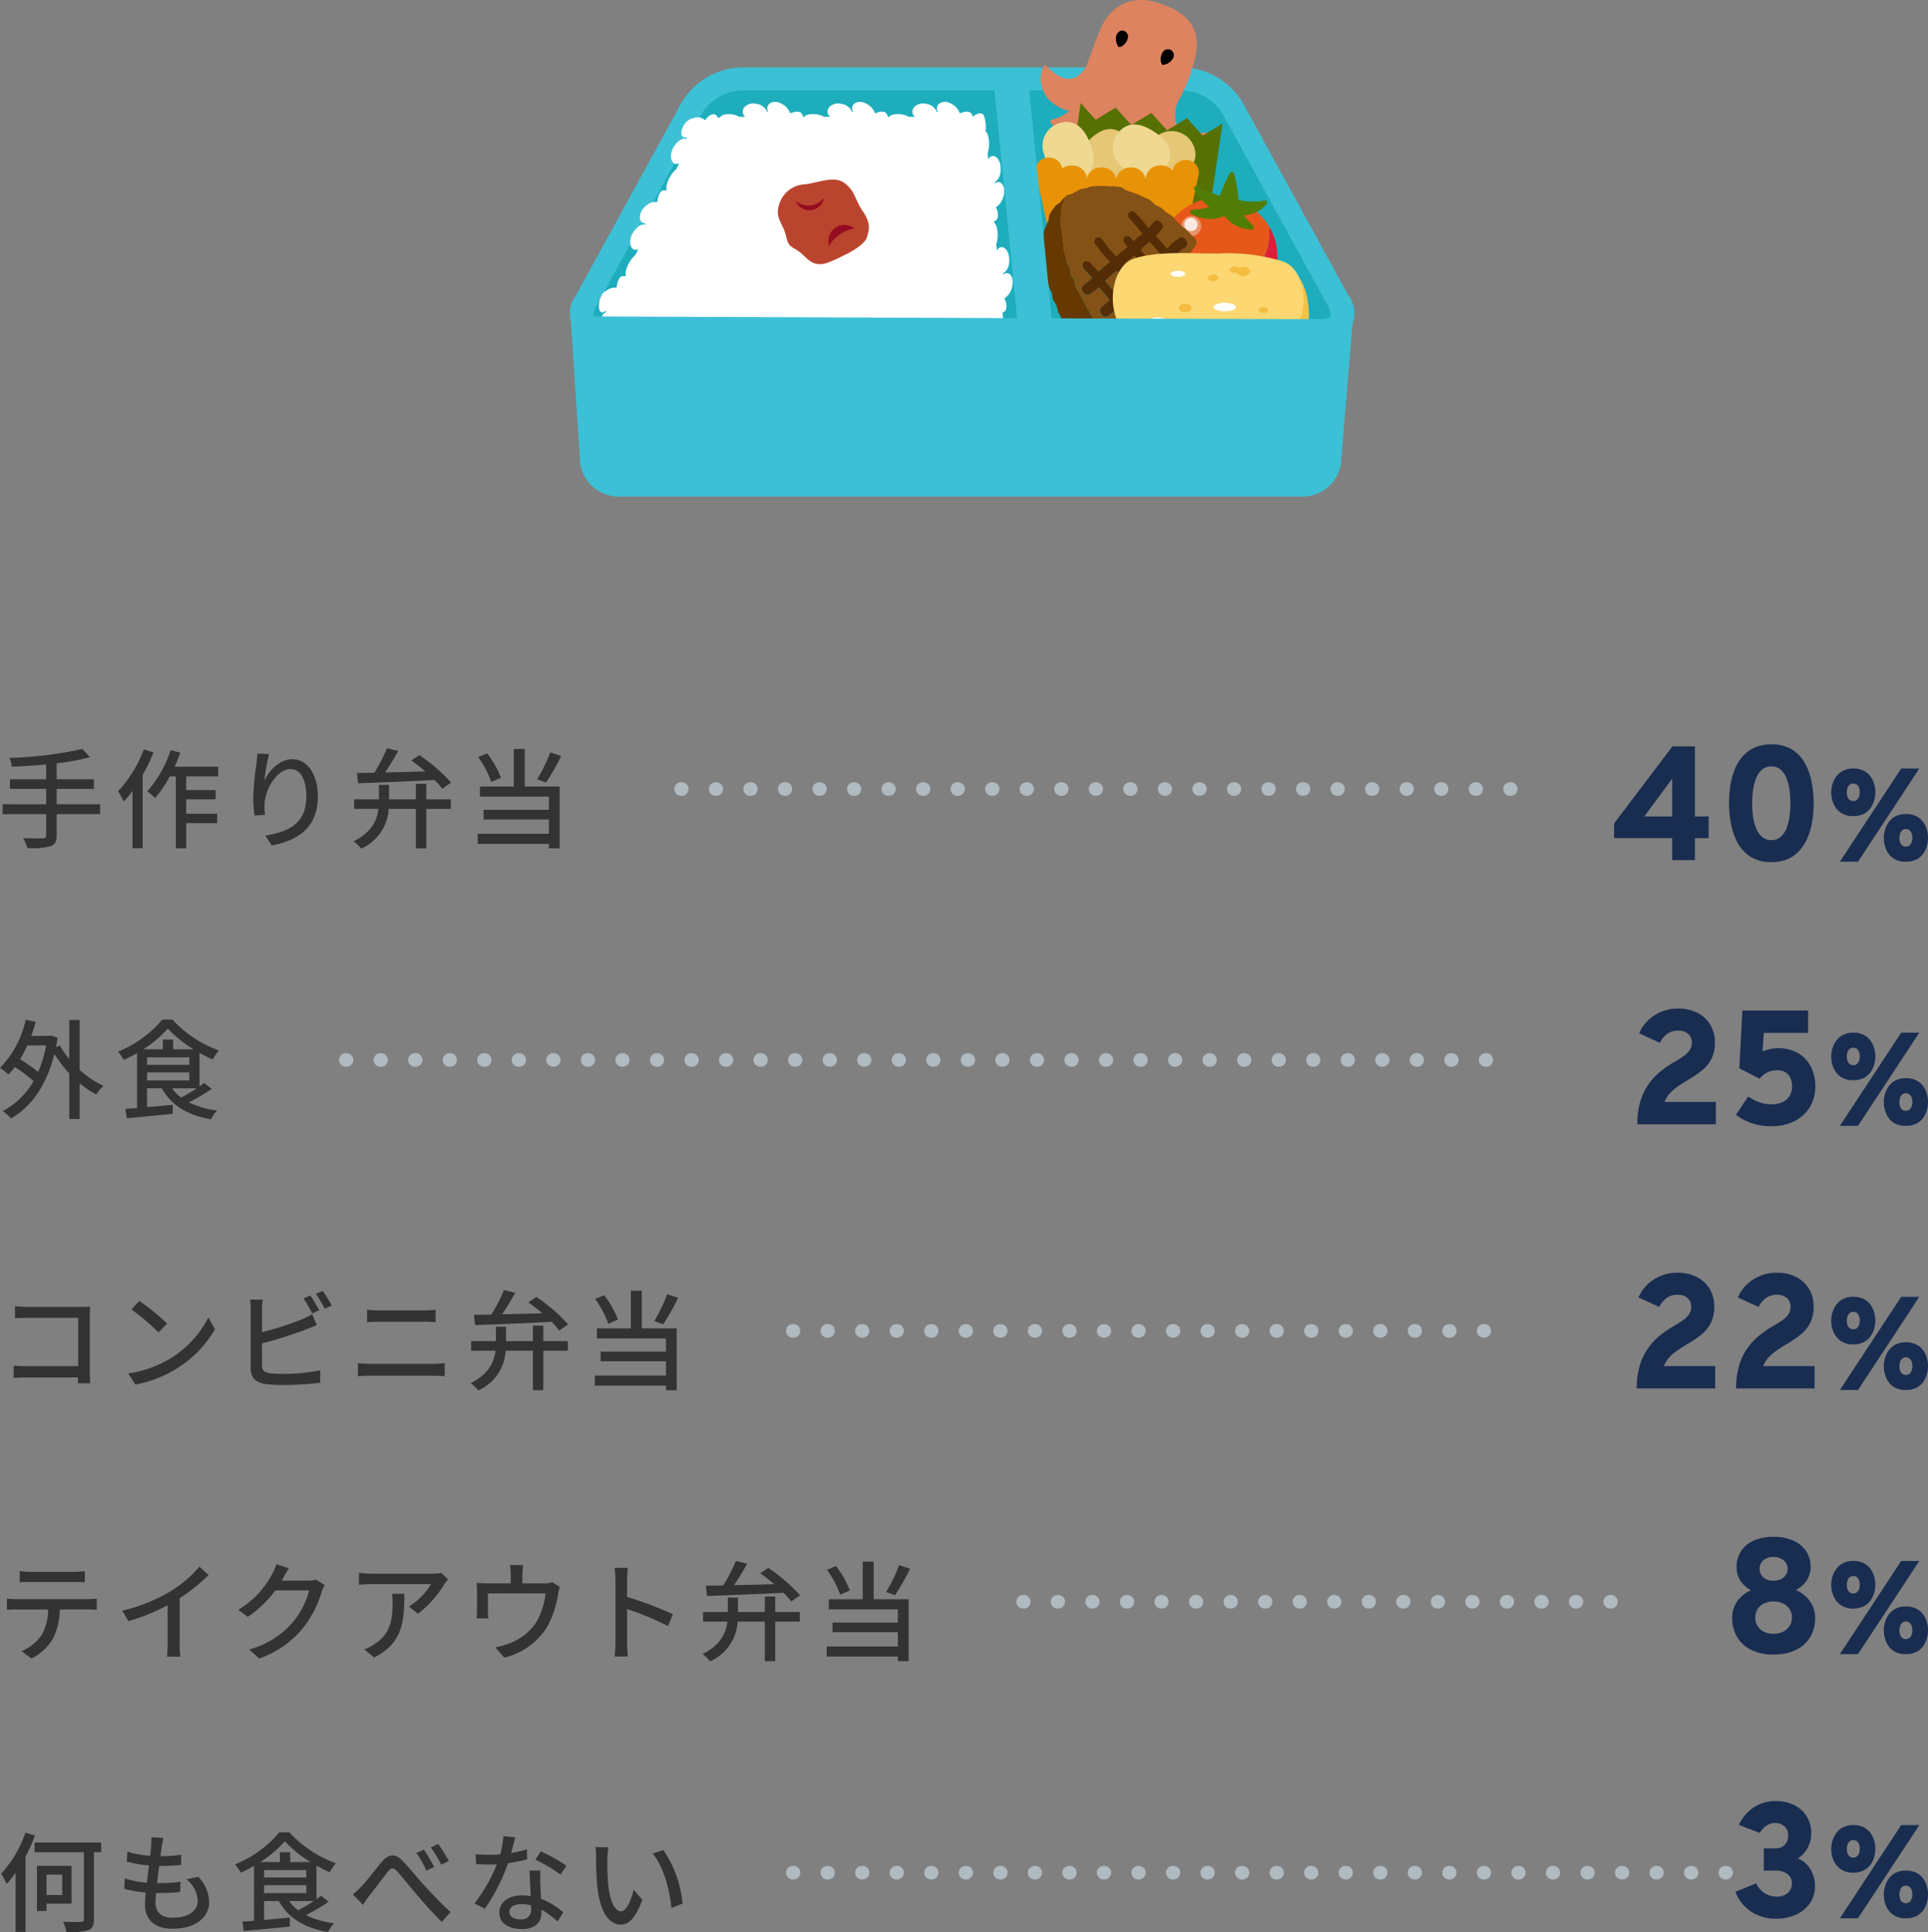 <svg xmlns="http://www.w3.org/2000/svg" width="284.686" height="285.267" viewBox="0 0 284.686 285.267">
  <rect x="0" y="0" width="284.686" height="285.267" fill="#808080" stroke="none"/>
  <g id="グループ_10172" data-name="グループ 10172" transform="translate(-45.432 -6604)">
    <g id="グループ_10061" data-name="グループ 10061" transform="translate(-32.678 6299.105)">
      <path id="パス_14800" data-name="パス 14800" d="M261.659,331.769a8.984,8.984,0,0,0-7.128-4.221H189.025a8.983,8.983,0,0,0-7.128,4.221l-15.751,28.726c-1.272,2.322-.149,4.221,2.5,4.221H274.91c2.648,0,3.772-1.9,2.5-4.221Z" transform="translate(-1.601 -11.002)" fill="#1dadbc"/>
      <path id="パス_14801" data-name="パス 14801" d="M273.309,364.81H167.045a4.284,4.284,0,0,1-3.988-6.735l15.751-28.728a10.675,10.675,0,0,1,8.617-5.1H252.93a10.674,10.674,0,0,1,8.617,5.1l15.75,28.727a4.284,4.284,0,0,1-3.988,6.735Zm-85.885-37.168a7.314,7.314,0,0,0-5.639,3.339l-15.75,28.726c-.362.66-.36,1.113-.248,1.3s.507.406,1.258.406H273.309c.751,0,1.147-.219,1.259-.406s.113-.64-.248-1.3l-15.751-28.725a7.311,7.311,0,0,0-5.639-3.339Z" transform="translate(0 -9.399)" fill="#3cc0d6"/>
      <g id="グループ_7308" data-name="グループ 7308" transform="translate(231.781 304.894)">
        <path id="パス_14802" data-name="パス 14802" d="M321.9,324.549c-.45-.333-6.052,1.2-4.382-4.418a23.734,23.734,0,0,0,2.467-6.064c1.477-5.016-1.114-7.283-4.735-8.559l-.357-.126c-3.624-1.279-7.119-.075-8.753,3.91-.826,2.015-1.525,3.939-2,5.3l-.011,0c-2.457,4.375-5.82.018-6.072-.07-.589-.208-2.3,5.036,3.474,6.773-1.4,1.352-3.043,1.059-2.753,1.665a7.183,7.183,0,0,0,8.9,1.685,6.688,6.688,0,0,0,6.233,5.266c.623-.022-.118-1.833.293-3C318.372,328.762,322.413,324.929,321.9,324.549Z" transform="translate(-297.362 -304.894)" fill="#dd835f"/>
        <path id="パス_14803" data-name="パス 14803" d="M318.984,314.5c-.168.647.17,1.526.426,1.6.3.088,1.085-.522,1.255-1.164a.929.929,0,0,0-.574-1.245C319.624,313.577,319.151,313.859,318.984,314.5Z" transform="translate(-307.841 -309.156)"/>
        <path id="パス_14804" data-name="パス 14804" d="M332.025,319.645A1.693,1.693,0,0,0,332,321.3c.263.166,1.187-.2,1.521-.78a.885.885,0,1,0-1.494-.881Z" transform="translate(-314.087 -311.772)"/>
      </g>
      <path id="パス_14805" data-name="パス 14805" d="M327.916,337.5l-2.433,1.478-.5.3-.463-.518-1.848-2.062-1.97,1.2-.988.6-.925-1.033-1.385-1.546-1.475.9-1.48.9-1.383-1.549-.92-1.03-.985.6-1.972,1.2-1.848-2.061-.369-.415L305,347.842l20.93,3.1Z" transform="translate(-69.29 -14.36)" fill="#567004"/>
      <path id="パス_14806" data-name="パス 14806" d="M315.175,343.288a3.506,3.506,0,0,1-.368,4.942l-1.277,1.1a3.5,3.5,0,0,1-4.94-.369c-1.263-1.466-1.3-3.307,1.137-5.568s4.185-1.569,5.448-.1Z" transform="translate(-70.62 -17.989)" fill="#e5c776"/>
      <g id="グループ_7309" data-name="グループ 7309" transform="translate(231.002 322.899)">
        <path id="パス_14807" data-name="パス 14807" d="M302.981,348.364a3.5,3.5,0,0,1-4.413-2.251l-.52-1.6A3.5,3.5,0,0,1,300.3,340.1c1.84-.6,3.556.077,4.7,3.2s-.173,4.466-2.014,5.063Z" transform="translate(-296.833 -339.901)" fill="#efd992"/>
        <path id="パス_14808" data-name="パス 14808" d="M325.785,348.646a3.5,3.5,0,0,1,1.252-4.793l1.453-.853a3.5,3.5,0,0,1,4.793,1.254c.978,1.669.689,3.49-2.121,5.273s-4.4.79-5.377-.881Z" transform="translate(-310.153 -341.173)" fill="#e5c776"/>
        <path id="パス_14809" data-name="パス 14809" d="M325.7,347.2a3.5,3.5,0,0,1-4.9.683l-1.345-1.013a3.505,3.505,0,0,1-.686-4.908c1.166-1.544,2.957-1.976,5.683-.066s2.419,3.758,1.252,5.3Z" transform="translate(-306.636 -340.251)" fill="#efd992"/>
        <path id="パス_14810" data-name="パス 14810" d="M319.982,352.366l.006-.038h-.008a1.971,1.971,0,0,0-.019-.285,1.934,1.934,0,0,0-2.166-1.567,2.053,2.053,0,0,0-1.732,1.554,2.247,2.247,0,0,0-1.986-.751,2.092,2.092,0,0,0-1.952,2.083,1.489,1.489,0,0,0,.058.31c-.025,0-.048,0-.071.008a1.642,1.642,0,0,0,.013-.318,2.086,2.086,0,0,0-2.243-1.783,2.123,2.123,0,0,0-2.1,1.706,2.119,2.119,0,0,0-2.1-1.706,2.087,2.087,0,0,0-2.243,1.783,1.61,1.61,0,0,0,.011.268c-.02,0-.04-.007-.06-.008a1.584,1.584,0,0,0,.048-.26,2.09,2.09,0,0,0-1.952-2.083,2.3,2.3,0,0,0-1.682.455,1.946,1.946,0,0,0-1.447-1.573,2.024,2.024,0,0,0-2.42,1.279,1.729,1.729,0,0,0-.079.707l-.011,0,2.351,10.818c0,.023-.011.048-.011.072,0,1.8,4.372,3.269,9.766,3.269s9.766-1.465,9.766-3.269l2.18-10.172A1.721,1.721,0,0,0,319.982,352.366Zm-12.2,1.384c.007.042.023.085.033.126h-.065C307.759,353.833,307.776,353.792,307.781,353.75Z" transform="translate(-295.848 -344.853)" fill="#e89207"/>
      </g>
      <path id="パス_14811" data-name="パス 14811" d="M230.657,359.447a.817.817,0,0,0-.4.2c-.013-.047-.032-.093-.048-.142a2.117,2.117,0,0,0,.9-1.814c.124-1.326-.664-2.39-1.44-2.013a.977.977,0,0,0-.378.427l-.09-.963c.363-.99.238-2.732-.3-3.163l-.018-.2a.741.741,0,0,0,.47-.355,2.054,2.054,0,0,0-.224-1.713,2.469,2.469,0,0,0,1.04-1.325c.5-1.23.067-2.5-.776-2.4a.835.835,0,0,0-.4.2c-.012-.043-.031-.091-.048-.139a2.114,2.114,0,0,0,.9-1.814c.123-1.329-.665-2.391-1.44-2.012a.972.972,0,0,0-.378.428l-.09-.967c.363-.99.239-2.728-.3-3.159a5.519,5.519,0,0,0-.2-2.169c-.351-1.169-1.728,0-1.728,0a.9.9,0,0,0-.274-.577c-.325-.308-.971-.207-1.6.075a2.532,2.532,0,0,0-1.1-1.335c-1.074-.71-2.3-.345-2.295.632a1.074,1.074,0,0,0,.144.482c-.043.009-.09.025-.135.038a1.944,1.944,0,0,0-1.567-1.228c-1.209-.286-2.277.505-2.018,1.434a1.049,1.049,0,0,0,.35.479h-.9c-.87-.521-2.486-.565-2.943,0h-.191a.9.9,0,0,0-.274-.577c-.326-.308-.972-.207-1.6.075a2.533,2.533,0,0,0-1.1-1.335c-1.076-.71-2.3-.345-2.293.632a1.071,1.071,0,0,0,.142.482c-.041.009-.089.025-.135.038a1.942,1.942,0,0,0-1.568-1.228c-1.208-.286-2.275.505-2.016,1.434a1.022,1.022,0,0,0,.35.479h-.9c-.868-.521-2.487-.565-2.943,0h-.192a.9.9,0,0,0-.272-.577c-.328-.308-.973-.207-1.6.075a2.531,2.531,0,0,0-1.1-1.335c-1.074-.71-2.3-.345-2.293.632a1.072,1.072,0,0,0,.142.482c-.045.009-.089.025-.135.038a1.945,1.945,0,0,0-1.567-1.228c-1.21-.286-2.277.505-2.018,1.434a1.036,1.036,0,0,0,.351.479h-.9c-.839-.509-2.36-.593-2.859.077-.1.016-.189.052-.287.078a.911.911,0,0,0-.37-.473c-.493-.238-1.085.2-1.539.821a1.638,1.638,0,0,0-1.7-.311c-1.531.24-2.264,2.511-1.489,2.8a1.824,1.824,0,0,0,.511.035c-.025.066-.045.142-.066.215-.452-.106-1.08.09-1.733.985-.8,1.084-.71,2.544.121,2.73a.807.807,0,0,0,.534-.124l-.432.907c-.817.629-1.626,2.243-1.416,2.979l-.093.192a.649.649,0,0,0-.569,0c-.39.182-.624.883-.715,1.655a2.064,2.064,0,0,0-1.545.473c-1.056.744-1.368,2.154-.623,2.622a.747.747,0,0,0,.436.087c-.014.048-.023.1-.035.156-.442-.084-1.048.124-1.688.994-.8,1.084-.711,2.544.121,2.729a.8.8,0,0,0,.533-.126l-.433.909c-.815.629-1.625,2.244-1.414,2.977l-.092.192a.656.656,0,0,0-.57,0c-.389.183-.623.883-.715,1.657a2.046,2.046,0,0,0-1.544.471c-1.039.343-1.48,3.206-.542,3.172a2.64,2.64,0,0,0,.538-.225c0,.073,0,.147.009.227-.556.1-1.1.791-.181,3.08,1.922,2.066,3.473.6,3.022-.156-.123-.173-.261-.341-.4-.5.075,0,.139.024.218.024h.73c.87.522,2.486.563,2.944,0h.19a.906.906,0,0,0,.274.577c.325.306.973.2,1.6-.075a2.5,2.5,0,0,0,1.1,1.334c1.076.711,2.3.347,2.293-.63a1.075,1.075,0,0,0-.141-.482c.042-.009.09-.027.134-.04a1.942,1.942,0,0,0,1.568,1.23c1.208.283,2.275-.506,2.018-1.436a1.025,1.025,0,0,0-.35-.477h.9c.869.522,2.485.563,2.944,0h.189a.905.905,0,0,0,.275.577c.326.306.972.2,1.6-.075a2.516,2.516,0,0,0,1.1,1.334c1.074.711,2.3.347,2.294-.63a1.064,1.064,0,0,0-.142-.482c.043-.009.088-.027.135-.04a1.941,1.941,0,0,0,1.567,1.23c1.207.283,2.276-.506,2.018-1.436a1.019,1.019,0,0,0-.352-.477h.9c.87.522,2.487.563,2.945,0h.19a.909.909,0,0,0,.274.577c.326.306.972.2,1.6-.075a2.517,2.517,0,0,0,1.1,1.334c1.074.711,2.3.347,2.293-.63a1.058,1.058,0,0,0-.142-.482c.044-.009.091-.027.135-.04a1.946,1.946,0,0,0,1.569,1.23c1.207.283,2.275-.506,2.017-1.436a1.017,1.017,0,0,0-.351-.477h.9c.869.522,2.485.563,2.943,0h.191a.909.909,0,0,0,.274.577c.327.306.971.2,1.6-.075a2.528,2.528,0,0,0,1.1,1.334c1.076.711,2.3.347,2.3-.63a1.078,1.078,0,0,0-.143-.482c.043-.009.09-.027.135-.04a1.944,1.944,0,0,0,1.568,1.23c1.208.283,2.276-.506,2.017-1.436a1.022,1.022,0,0,0-.351-.477h.9c.871.522,2.485.563,2.943,0h2.317l-.228-2.451a.759.759,0,0,0,.471-.355,2.055,2.055,0,0,0-.226-1.714,2.456,2.456,0,0,0,1.041-1.325C231.936,360.611,231.5,359.335,230.657,359.447Z" transform="translate(-3.987 -14.21)" fill="#fff"/>
      <g id="グループ_7311" data-name="グループ 7311" transform="translate(249.299 330.275)">
        <path id="パス_14812" data-name="パス 14812" d="M348.039,369.945a9.392,9.392,0,0,1-.112,2.538c-.928,5.042-6.89,8.334-10.664,7.639a9.021,9.021,0,0,1-5.011-3.347,8.835,8.835,0,0,0,6.795,5.686c3.615.664,9.167-1.623,10.056-6.457A8.739,8.739,0,0,0,348.039,369.945Z" transform="translate(-331.825 -361.867)" fill="#e21b39"/>
        <path id="パス_14813" data-name="パス 14813" d="M347.524,368.45a9.4,9.4,0,0,0,.112-2.538,8.732,8.732,0,0,0-16.094,2.9,7.993,7.993,0,0,0,.307,3.925,9.021,9.021,0,0,0,5.011,3.347C340.634,376.784,346.6,373.492,347.524,368.45Z" transform="translate(-331.422 -357.835)" fill="#e5581a"/>
        <path id="パス_14814" data-name="パス 14814" d="M351.59,358.617a.339.339,0,0,0-.352-.174,8.331,8.331,0,0,1-3.82-.071c-.049-.314-.082-.6-.115-.891a18.181,18.181,0,0,0-.552-2.989.338.338,0,0,0-.622-.081,19.519,19.519,0,0,0-1.315,2.928c-.059.151-.116.3-.173.451a34.022,34.022,0,0,1-3.3-1.421.339.339,0,0,0-.461.464,8.164,8.164,0,0,0,2.238,2.614,9.865,9.865,0,0,1-2.505.366.339.339,0,0,0-.175.634,5.618,5.618,0,0,0,1.877.656,5.066,5.066,0,0,0,3.01-.358,5.227,5.227,0,0,0,3.335,1.957c.206.033.416.057.629.072a.344.344,0,0,0,.329-.2.333.333,0,0,0-.072-.376,14.967,14.967,0,0,1-1.354-1.564,4.68,4.68,0,0,0,3.35-1.624A.346.346,0,0,0,351.59,358.617Z" transform="translate(-335.714 -354.24)" fill="#517c05"/>
        <g id="グループ_7310" data-name="グループ 7310" transform="translate(3.232 6.522)">
          <path id="パス_14815" data-name="パス 14815" d="M340.377,367.531a1.467,1.467,0,1,1-1.979-.365A1.423,1.423,0,0,1,340.377,367.531Z" transform="translate(-337.705 -366.919)" fill="#fff" opacity="0.35"/>
          <path id="パス_14816" data-name="パス 14816" d="M340.326,367.821a.979.979,0,1,1-1.311-.233A.942.942,0,0,1,340.326,367.821Z" transform="translate(-338.114 -367.164)" fill="#fff" opacity="0.8"/>
        </g>
      </g>
      <g id="グループ_7312" data-name="グループ 7312" transform="translate(232.045 332.326)">
        <path id="パス_14817" data-name="パス 14817" d="M308.145,383.09c-.209-.267-.386-.556-.585-.823s-.486-.484-.682-.757-.365-.567-.552-.844-.343-.579-.524-.859-.4-.549-.57-.833-.3-.6-.465-.887-.357-.572-.515-.863-.3-.6-.451-.889-.358-.576-.5-.872-.333-.591-.467-.89-.129-.643-.255-.943-.39-.583-.5-.886-.089-.642-.193-.946-.3-.609-.4-.916-.146-.626-.225-.934-.16-.625-.226-.932-.015-.622-.066-.928-.084-.617-.121-.921-.075-.617-.1-.918-.23-.656-.236-.956.014-.613.028-.909.1-.577.136-.866.02-.61.074-.89.22-.52.293-.789.251-.487.347-.744a.083.083,0,0,0,.008-.028,5.345,5.345,0,0,1-.409.407,6.153,6.153,0,0,0-.528.6c-.192.181-.474.263-.643.467a6.952,6.952,0,0,0-.486.639,7.565,7.565,0,0,0-.419.7c-.121.242-.063.606-.163.869s-.271.468-.347.743-.242.5-.3.792-.04.6-.076.89-.12.565-.133.868-.03.6-.027.905.214.644.235.955.06.605.1.919.066.608.119.924,0,.611.072.924.144.621.225.934.133.62.224.936.293.6.4.915.076.636.192.943.379.579.5.888.118.64.253.945.325.585.469.887.348.575.5.875.287.594.448.889.348.571.515.863.286.6.467.886.386.547.569.833.335.578.526.859.891,1.855,1.465,1.927,2.826-1.981,3.633-2.428C308.577,383.564,308.341,383.341,308.145,383.09Z" transform="translate(-297.875 -359.607)" fill="#663902"/>
        <path id="パス_14818" data-name="パス 14818" d="M323.8,389.97a3.554,3.554,0,0,0-.433-.45,6.4,6.4,0,0,1-.614-.639c-.026-.028-.044-.053-.067-.079a3.678,3.678,0,0,1-.322.324,4.594,4.594,0,0,1-.5.4,4.492,4.492,0,0,0-.416.335c-.188.169-.287.265-.376.356.024.024.039.043.061.069.231.271.352.4.473.536.136.148.267.294.525.6s.391.481.513.649c.053.073.107.146.179.237a5.047,5.047,0,0,1,.465-.368,3.643,3.643,0,0,0,.415-.333,5.774,5.774,0,0,1,.495-.4,5.228,5.228,0,0,0,.408-.33c-.113-.131-.2-.222-.279-.31C324.195,390.417,324.061,390.27,323.8,389.97Z" transform="translate(-309.141 -373.076)" fill="#845217"/>
        <path id="パス_14819" data-name="パス 14819" d="M328.932,385.618a2.365,2.365,0,0,0-.307-.45c-.247-.292-.369-.436-.493-.58-.1-.116-.2-.236-.359-.426a2.692,2.692,0,0,1-.339.365,5.223,5.223,0,0,1-.509.4,3.987,3.987,0,0,0-.415.332,5.844,5.844,0,0,1-.477.388c.031.036.063.069.1.112a4.051,4.051,0,0,0,.432.45,5.965,5.965,0,0,1,.614.638c.232.273.353.406.472.537.082.086.161.177.265.3a5.279,5.279,0,0,1,.435-.342,4.734,4.734,0,0,0,.417-.335c.207-.187.306-.287.4-.387.075-.076.152-.152.263-.257A4.137,4.137,0,0,1,328.932,385.618Z" transform="translate(-311.551 -370.823)" fill="#845217"/>
        <path id="パス_14820" data-name="パス 14820" d="M318.32,385.215a4.232,4.232,0,0,0,.415-.333,2.355,2.355,0,0,0,.341-.362c-.124-.142-.214-.239-.3-.333-.132-.146-.267-.293-.525-.595a4.655,4.655,0,0,1-.548-.785,1.692,1.692,0,0,0-.087-.148c-.032.016-.064.03-.1.043a1.058,1.058,0,0,0-.362.226c-.222.2-.334.3-.445.395s-.223.194-.438.388-.311.29-.412.389c-.021.022-.042.043-.064.065.1.114.177.2.253.281.136.144.27.291.525.595s.385.471.511.631c.077.106.156.211.286.367.108-.108.217-.217.442-.418A4.986,4.986,0,0,1,318.32,385.215Z" transform="translate(-306.58 -370.093)" fill="#845217"/>
        <path id="パス_14821" data-name="パス 14821" d="M333.379,381.3c-.1-.14-.207-.281-.433-.541-.134-.159-.225-.259-.307-.339-.2.177-.308.273-.414.365s-.22.19-.438.386a1.959,1.959,0,0,1-.469.327c.158.186.255.305.353.421.121.142.24.286.483.569a4.21,4.21,0,0,1,.551.81c.021.038.049.075.07.111.346-.537.686-1.07,1.016-1.588C333.606,381.589,333.483,381.432,333.379,381.3Z" transform="translate(-314.118 -369.003)" fill="#845217"/>
        <path id="パス_14822" data-name="パス 14822" d="M321.54,380.136a2.354,2.354,0,0,0,.32.461c.231.274.353.4.473.536.1.1.193.211.332.372.008-.007.018-.014.027-.022a4.568,4.568,0,0,0,.42-.341,4.6,4.6,0,0,1,.508-.4,4.262,4.262,0,0,0,.415-.335,1.505,1.505,0,0,0,.3-.352.129.129,0,0,0,.007-.011c-.006-.007-.009-.012-.016-.02a5.739,5.739,0,0,0-.45-.486,8.389,8.389,0,0,1-.577-.619,6.989,6.989,0,0,1-.491-.643c-.078.06-.168.132-.295.249a5.159,5.159,0,0,1-.509.4,4.142,4.142,0,0,0-.417.33,1.431,1.431,0,0,0-.3.357c-.015.02-.029.039-.043.061A4.712,4.712,0,0,1,321.54,380.136Z" transform="translate(-309.226 -367.963)" fill="#845217"/>
        <path id="パス_14823" data-name="パス 14823" d="M326.675,376.161a6.22,6.22,0,0,0,.45.482c.141.141.3.3.576.622l.008.012c.057-.03.112-.054.161-.076a1.07,1.07,0,0,0,.361-.225c.223-.2.335-.3.448-.4l.368-.326c-.048-.064-.092-.122-.135-.177-.1-.139-.2-.277-.423-.537s-.352-.4-.473-.537-.268-.293-.526-.593c-.009-.011-.016-.022-.025-.031a4.358,4.358,0,0,1-.395.308,4.345,4.345,0,0,0-.417.336,2.66,2.66,0,0,0-.35.371c-.031.038-.065.081-.1.125.031.046.062.089.089.133A4.838,4.838,0,0,0,326.675,376.161Z" transform="translate(-311.632 -366.072)" fill="#845217"/>
        <path id="パス_14824" data-name="パス 14824" d="M303.539,360.461c-.074.269-.241.5-.293.788s-.043.6-.074.89-.124.567-.136.866-.031.6-.028.909.216.643.236.956.058.6.1.918.066.608.121.921,0,.613.066.928.146.619.226.932.132.622.225.934.293.6.4.916.077.637.193.946.38.578.5.886.118.64.255.943.322.589.467.89.349.573.5.872.289.6.451.889.347.57.515.863.286.6.465.887.387.548.57.833.335.578.524.859.356.568.552.844.478.484.681.757.376.555.585.823c.2.251.432.474.64.723a2.678,2.678,0,0,1,.236-.128,9.053,9.053,0,0,0,2.352-2.344c-.078.04-.155.079-.217.1a1.04,1.04,0,0,0-.362.227.728.728,0,0,1-1.016-.2.776.776,0,0,1-.055-1.061,2.007,2.007,0,0,1,.648-.408,1.021,1.021,0,0,0,.317-.187c-.168-.2-.267-.335-.364-.468s-.2-.275-.425-.534-.353-.406-.474-.539-.265-.29-.52-.59a3.072,3.072,0,0,1-.385.4,6.281,6.281,0,0,1-.489.4c-.107.08-.216.165-.42.347a.73.73,0,0,1-1.018-.2.779.779,0,0,1-.053-1.063c.235-.21.363-.307.489-.4a4.954,4.954,0,0,0,.424-.348,1.977,1.977,0,0,0,.314-.34c-.2-.236-.313-.383-.421-.521s-.213-.28-.438-.547-.351-.4-.472-.533c-.076-.085-.156-.169-.255-.282-.074.08-.167.173-.3.289a3.423,3.423,0,0,1-.548.41,2.117,2.117,0,0,0-.4.3.733.733,0,0,1-1.019-.2.778.778,0,0,1-.052-1.062,3.163,3.163,0,0,1,.549-.408,2.426,2.426,0,0,0,.4-.3,3.442,3.442,0,0,0,.359-.374.171.171,0,0,0,.016-.02,2.055,2.055,0,0,0-.152-.194,5.12,5.12,0,0,0-.447-.482,7.967,7.967,0,0,1-.58-.622.78.78,0,0,1-.054-1.061.732.732,0,0,1,1.018.2c.214.25.323.357.449.483a7.954,7.954,0,0,1,.581.62c.042.053.076.1.114.142.09-.09.2-.191.377-.353.222-.2.335-.3.446-.4s.223-.192.438-.388a2.152,2.152,0,0,1,.392-.283c-.04-.045-.079-.088-.123-.145-.221-.259-.342-.383-.46-.508-.144-.146-.286-.3-.553-.607a5.3,5.3,0,0,1-.542-.746,3.21,3.21,0,0,0-.35-.484.774.774,0,0,1-.052-1.06.725.725,0,0,1,1.015.2,4.935,4.935,0,0,1,.541.744,3.387,3.387,0,0,0,.351.485c.222.26.341.383.459.506.144.148.285.3.554.611l.163.186a2.5,2.5,0,0,1,.394-.435,5.076,5.076,0,0,1,.508-.405,4.088,4.088,0,0,0,.417-.331c.117-.107.21-.185.286-.246-.1-.1-.215-.23-.371-.411a.78.78,0,0,1-.052-1.063.729.729,0,0,1,1.016.2,5.3,5.3,0,0,0,.381.413l0,0a3.716,3.716,0,0,1,.466-.495,4.8,4.8,0,0,1,.506-.4c.068-.051.142-.1.237-.181-.179-.216-.287-.355-.388-.488s-.212-.276-.44-.545-.353-.4-.473-.536-.267-.292-.526-.594a.779.779,0,0,1-.052-1.063.727.727,0,0,1,1.015.2c.232.273.353.4.474.536s.269.291.525.594.384.471.508.633c.083.1.166.214.3.376l.091-.081a2.087,2.087,0,0,0,.332-.364,2.852,2.852,0,0,1,.47-.516.728.728,0,0,1,1.015.2.779.779,0,0,1,.054,1.063,2.065,2.065,0,0,0-.331.363,3.038,3.038,0,0,1-.468.517.1.1,0,0,0-.023.02c.015.02.03.033.047.055.23.274.351.4.472.54s.266.29.526.592.389.479.512.647l.028.04a3.2,3.2,0,0,0,.343-.355,3.867,3.867,0,0,1,.463-.485,3.394,3.394,0,0,1,.547-.4,2.195,2.195,0,0,0,.4-.3.729.729,0,0,1,1.017.2.779.779,0,0,1,.053,1.063,3.274,3.274,0,0,1-.548.407,2.416,2.416,0,0,0-.4.3,3.141,3.141,0,0,0-.359.373,4.307,4.307,0,0,1-.413.433c.09.1.2.211.327.366.265.31.387.475.51.638.029.04.064.085.1.128.951-1.537,2.867-2.949,2.221-3.776-.2-.209-.408-.41-.606-.612-.241-.244-.467-.494-.7-.725s-.53-.416-.771-.639-.481-.481-.729-.7-.443-.543-.7-.751-.565-.351-.823-.55-.5-.47-.762-.66-.6-.262-.869-.441-.488-.526-.763-.692-.587-.27-.867-.42-.583-.267-.866-.4-.59-.2-.876-.318-.586-.209-.875-.305-.584-.41-.873-.485-.6-.059-.888-.111-.576.023-.866,0-.581-.06-.868-.06-.571-.011-.852.014-.575.008-.848.058-.507.186-.768.257-.568.051-.822.146c-.227.083-.419.234-.639.334s-.413.234-.625.349-.518.08-.721.208a.83.83,0,0,0-.115.093.083.083,0,0,1-.008.028C303.791,359.974,303.616,360.186,303.539,360.461Z" transform="translate(-300.368 -358.228)" fill="#845217"/>
        <path id="パス_14825" data-name="パス 14825" d="M321.947,376.055a4.21,4.21,0,0,0-.551-.81c-.244-.283-.363-.426-.483-.569-.1-.116-.195-.236-.353-.421a1.96,1.96,0,0,0,.469-.327c.218-.2.329-.29.438-.386s.216-.187.414-.365c.081.081.173.18.307.339.225.26.329.4.433.541s.226.293.415.519c.249-.4.491-.785.723-1.16-.032-.043-.067-.087-.1-.128-.123-.163-.245-.329-.51-.638-.132-.155-.237-.269-.327-.366a4.3,4.3,0,0,0,.412-.432,3.148,3.148,0,0,1,.36-.373,2.417,2.417,0,0,1,.4-.3,3.276,3.276,0,0,0,.548-.407.779.779,0,0,0-.053-1.063.729.729,0,0,0-1.017-.2,2.2,2.2,0,0,1-.4.3,3.389,3.389,0,0,0-.547.4,3.856,3.856,0,0,0-.463.484,3.2,3.2,0,0,1-.343.355c-.009-.014-.02-.027-.028-.04-.123-.167-.246-.334-.512-.646s-.392-.448-.526-.592-.242-.265-.472-.54c-.017-.022-.031-.035-.047-.055a.1.1,0,0,1,.023-.02,3.038,3.038,0,0,0,.468-.517,2.066,2.066,0,0,1,.331-.363.78.78,0,0,0-.054-1.063.728.728,0,0,0-1.015-.2,2.854,2.854,0,0,0-.47.516,2.086,2.086,0,0,1-.332.364l-.09.081c-.136-.163-.219-.272-.3-.376-.123-.163-.244-.325-.508-.633s-.39-.45-.525-.594-.242-.263-.474-.536a.727.727,0,0,0-1.015-.2.779.779,0,0,0,.052,1.063c.258.3.391.447.526.594s.242.264.473.536.331.408.44.545.209.273.388.488c-.095.076-.169.13-.237.181a4.8,4.8,0,0,0-.506.4,3.722,3.722,0,0,0-.465.495l0,0a5.319,5.319,0,0,1-.381-.413.729.729,0,0,0-1.016-.2.78.78,0,0,0,.052,1.063c.156.181.272.307.371.411-.077.061-.17.139-.286.246a4.1,4.1,0,0,1-.417.331,5.076,5.076,0,0,0-.508.405,2.505,2.505,0,0,0-.395.435l-.163-.186c-.27-.314-.411-.463-.554-.611-.118-.122-.237-.245-.459-.506a3.4,3.4,0,0,1-.351-.485,4.935,4.935,0,0,0-.541-.744.725.725,0,0,0-1.015-.2.774.774,0,0,0,.052,1.06,3.215,3.215,0,0,1,.35.484,5.3,5.3,0,0,0,.542.746c.267.312.41.461.553.607.119.124.239.249.46.508.045.057.084.1.123.145a2.157,2.157,0,0,0-.392.283c-.215.2-.328.292-.438.388s-.224.2-.446.4c-.181.162-.287.263-.377.353-.038-.045-.072-.089-.114-.143a7.969,7.969,0,0,0-.581-.62c-.126-.126-.235-.233-.448-.483a.732.732,0,0,0-1.018-.2.78.78,0,0,0,.053,1.061,7.976,7.976,0,0,0,.58.622,5.142,5.142,0,0,1,.447.482,2.037,2.037,0,0,1,.152.194.173.173,0,0,1-.016.02,3.455,3.455,0,0,1-.359.374,2.422,2.422,0,0,1-.4.3,3.162,3.162,0,0,0-.549.408.778.778,0,0,0,.052,1.062.733.733,0,0,0,1.019.2,2.113,2.113,0,0,1,.4-.3,3.425,3.425,0,0,0,.548-.41c.13-.116.223-.209.3-.289.1.113.179.2.255.282.12.131.242.261.472.533s.333.4.438.547.22.285.421.521a1.973,1.973,0,0,1-.314.34,4.976,4.976,0,0,1-.424.348c-.126.1-.255.193-.489.4a.779.779,0,0,0,.053,1.063.73.73,0,0,0,1.018.2c.2-.182.313-.267.42-.347a6.267,6.267,0,0,0,.489-.4,3.071,3.071,0,0,0,.385-.4c.255.3.387.446.52.59s.242.265.474.539c.221.259.322.4.425.534s.2.264.364.468a1.022,1.022,0,0,1-.317.187,2.008,2.008,0,0,0-.648.408.777.777,0,0,0,.055,1.061.728.728,0,0,0,1.016.2,1.04,1.04,0,0,1,.362-.227c.062-.026.139-.065.217-.1,1.529-1.9,3.443-4.683,5.162-7.333C322,376.13,321.967,376.093,321.947,376.055Zm-3.917-4.967a2.667,2.667,0,0,1,.35-.371,4.363,4.363,0,0,1,.417-.336,4.367,4.367,0,0,0,.395-.308.385.385,0,0,1,.025.031c.257.3.39.448.526.593s.241.265.473.537.323.4.423.537c.043.055.087.113.135.177l-.368.326c-.113.1-.225.2-.447.4a1.071,1.071,0,0,1-.361.225c-.049.022-.1.045-.161.076l-.008-.012c-.274-.322-.435-.481-.576-.622a6.224,6.224,0,0,1-.45-.482,4.848,4.848,0,0,1-.385-.508c-.027-.044-.058-.086-.089-.133C317.965,371.17,318,371.126,318.03,371.088Zm-2.306,1.971a4.152,4.152,0,0,1,.417-.33,5.152,5.152,0,0,0,.509-.4c.127-.117.217-.189.295-.249a6.991,6.991,0,0,0,.491.643,8.373,8.373,0,0,0,.577.619,5.747,5.747,0,0,1,.45.486c.007.008.01.013.016.02s-.005.008-.007.011a1.508,1.508,0,0,1-.3.352,4.244,4.244,0,0,1-.415.335,4.606,4.606,0,0,0-.508.4,4.556,4.556,0,0,1-.42.34c-.009.008-.02.014-.027.022-.139-.161-.237-.269-.332-.372-.12-.133-.242-.262-.473-.536a2.354,2.354,0,0,1-.32-.461,4.71,4.71,0,0,0-.293-.461c.014-.022.028-.041.043-.061A1.431,1.431,0,0,1,315.724,373.06Zm-1.859,4.284c-.126-.159-.247-.321-.511-.631s-.389-.451-.525-.595c-.075-.081-.15-.167-.253-.281.022-.022.043-.043.064-.065.1-.1.2-.2.412-.389s.327-.29.438-.388.223-.194.445-.395a1.058,1.058,0,0,1,.362-.226c.032-.013.064-.027.1-.043a1.685,1.685,0,0,1,.087.148,4.657,4.657,0,0,0,.548.785c.258.3.393.449.525.595.086.095.175.191.3.333a2.353,2.353,0,0,1-.341.362,4.231,4.231,0,0,1-.415.333,4.993,4.993,0,0,0-.5.4c-.225.2-.334.31-.442.418C314.021,377.555,313.941,377.45,313.865,377.344Zm4.549,2.549a5.756,5.756,0,0,0-.495.4,3.647,3.647,0,0,1-.415.333,5.023,5.023,0,0,0-.465.368c-.072-.091-.127-.164-.18-.237-.122-.168-.246-.333-.513-.649s-.389-.448-.525-.6c-.12-.131-.241-.265-.473-.536-.022-.026-.038-.046-.061-.069.089-.091.188-.187.376-.356a4.507,4.507,0,0,1,.416-.335,4.6,4.6,0,0,0,.5-.4,3.658,3.658,0,0,0,.322-.324c.023.026.042.051.067.079a6.408,6.408,0,0,0,.614.639,3.549,3.549,0,0,1,.433.45c.258.3.391.447.524.594.081.087.166.179.279.31A5.226,5.226,0,0,1,318.414,379.892Zm2.158-1.943a4.7,4.7,0,0,1-.417.335,5.311,5.311,0,0,0-.435.342c-.1-.118-.183-.209-.265-.3-.118-.131-.24-.264-.472-.537a5.962,5.962,0,0,0-.614-.638,4.059,4.059,0,0,1-.432-.45c-.035-.043-.067-.076-.1-.112a5.843,5.843,0,0,0,.477-.388,3.99,3.99,0,0,1,.415-.332,5.241,5.241,0,0,0,.509-.4,2.69,2.69,0,0,0,.339-.365c.163.191.263.311.359.426.123.144.245.289.493.58a2.361,2.361,0,0,1,.307.45,4.139,4.139,0,0,0,.5.744c-.111.105-.188.181-.263.257C320.878,377.662,320.779,377.762,320.572,377.949Z" transform="translate(-303.357 -361.766)" fill="#542d07"/>
      </g>
      <g id="グループ_7313" data-name="グループ 7313" transform="translate(243.219 343.04)">
        <path id="パス_14826" data-name="パス 14826" d="M342.968,395.02c5.849,0,6.258-12.565,1.761-14.457-3-1.264-5.882-1.453-9.647-1.424s-8.913-.52-12.4.933c-4.246,1.769-4.357,13.759,1.258,14.744C328.141,395.552,339.861,395.02,342.968,395.02Z" transform="translate(-319.601 -379.059)" fill="#f4c245"/>
      </g>
      <g id="グループ_7314" data-name="グループ 7314" transform="translate(242.428 342.266)">
        <path id="パス_14827" data-name="パス 14827" d="M341.428,390.7c5.849,0,6.26-10.354,1.764-11.913a27.546,27.546,0,0,0-9.646-1.171c-3.765.023-8.913-.426-12.4.771-4.246,1.458-4.36,11.337,1.255,12.148C326.6,391.144,338.322,390.7,341.428,390.7Z" transform="translate(-318.063 -377.554)" fill="#fcd772"/>
      </g>
      <g id="グループ_7315" data-name="グループ 7315" transform="translate(247.7 344.238)">
        <path id="パス_14828" data-name="パス 14828" d="M353.943,381.491a1.42,1.42,0,0,0-.835.1.239.239,0,0,1-.241-.036.819.819,0,0,0-.318-.146.9.9,0,0,0-.823.215.6.6,0,0,0-.072.1c-.122.249.083.512.459.587a1.049,1.049,0,0,0,.386,0,.223.223,0,0,1,.223.065.969.969,0,0,0,.6.392,1.208,1.208,0,0,0,1.248-.409.119.119,0,0,0,.018-.028C354.761,381.975,354.47,381.6,353.943,381.491Z" transform="translate(-339.632 -381.388)" fill="#f4bd42"/>
        <path id="パス_14829" data-name="パス 14829" d="M337.809,392.063a1.2,1.2,0,0,0-.608.2.52.52,0,0,0-.258.483c.048.343.513.6,1.038.567a1.148,1.148,0,0,0,.727-.293.479.479,0,0,0,.143-.39C338.805,392.282,338.338,392.031,337.809,392.063Z" transform="translate(-332.502 -386.571)" fill="#f4bd42"/>
        <path id="パス_14830" data-name="パス 14830" d="M337.613,397.006a.951.951,0,0,0-.5.161.431.431,0,0,0-.208.386c.041.279.417.479.839.455a.885.885,0,0,0,.583-.237.369.369,0,0,0,.114-.311C338.407,397.185,338.035,396.981,337.613,397.006Z" transform="translate(-332.487 -388.972)" fill="#f4bd42"/>
        <path id="パス_14831" data-name="パス 14831" d="M346.071,383.685a.909.909,0,0,0-.491.165.4.4,0,0,0-.2.385c.036.275.41.48.834.451a.869.869,0,0,0,.578-.232.387.387,0,0,0,.119-.315C346.872,383.861,346.5,383.661,346.071,383.685Z" transform="translate(-336.598 -382.503)" fill="#f4bd42"/>
        <path id="パス_14832" data-name="パス 14832" d="M335.638,382.651a1.87,1.87,0,0,0-.693.139c-.2.094-.321.212-.293.344.048.242.58.419,1.173.394a1.663,1.663,0,0,0,.815-.206c.125-.082.192-.179.167-.28C336.763,382.8,336.233,382.627,335.638,382.651Z" transform="translate(-331.389 -382)" fill="#fff"/>
        <path id="パス_14833" data-name="パス 14833" d="M356.926,398.816a.5.5,0,0,0,.085-.09.363.363,0,0,0-.18-.565,1.022,1.022,0,0,0-.363-.093c-.088-.007-.165-.035-.175-.111a.575.575,0,0,0-.335-.511,1.411,1.411,0,0,0-1.423.11.383.383,0,0,1-.029.028.518.518,0,0,0,.166.9,1.67,1.67,0,0,0,.831.111.184.184,0,0,1,.205.083.5.5,0,0,0,.209.213A1,1,0,0,0,356.926,398.816Z" transform="translate(-340.936 -389.118)" fill="#f4bd42"/>
        <path id="パス_14834" data-name="パス 14834" d="M349.414,392.994a1.287,1.287,0,0,0,.827-.409c.095-.142.056-.3-.137-.441a3.387,3.387,0,0,0-2.244-.251,1.782,1.782,0,0,0-.721.295.313.313,0,0,0,.034.556A3.368,3.368,0,0,0,349.414,392.994Z" transform="translate(-337.381 -386.453)" fill="#fff"/>
        <path id="パス_14835" data-name="パス 14835" d="M330.294,396.974a1.071,1.071,0,0,0,.671-.327c.083-.116.05-.243-.111-.356a2.8,2.8,0,0,0-1.828-.2,1.353,1.353,0,0,0-.594.237c-.161.14-.172.3.034.444A2.8,2.8,0,0,0,330.294,396.974Z" transform="translate(-328.312 -388.499)" fill="#fff"/>
        <path id="パス_14836" data-name="パス 14836" d="M344.361,399.723a.7.7,0,0,0-.339.239.355.355,0,0,0,.017.444,1,1,0,0,0,1.041.2.594.594,0,0,0,.386-.327.343.343,0,0,0-.065-.351A1,1,0,0,0,344.361,399.723Z" transform="translate(-335.908 -390.264)" fill="#f4bd42"/>
        <path id="パス_14837" data-name="パス 14837" d="M361.25,393.267a.888.888,0,0,0-.918-.181.614.614,0,0,0-.291.209.3.3,0,0,0,.011.39.888.888,0,0,0,.916.183.527.527,0,0,0,.338-.29A.3.3,0,0,0,361.25,393.267Z" transform="translate(-343.69 -387.044)" fill="#f4bd42"/>
      </g>
      <path id="パス_14838" data-name="パス 14838" d="M273.309,396.753H167.045a4.284,4.284,0,0,1-3.988-6.735l2.979,1.632c-.362.66-.36,1.113-.248,1.3s.507.406,1.258.406H273.309c.751,0,1.147-.219,1.259-.406s.113-.64-.248-1.3l2.978-1.632a4.284,4.284,0,0,1-3.988,6.735Z" transform="translate(0 -41.341)" fill="#3cc0d6"/>
      <path id="パス_14839" data-name="パス 14839" d="M162.389,395.709l1.437,21.847a5.748,5.748,0,0,0,5.505,4.764h101.3a5.747,5.747,0,0,0,5.5-4.764L277.9,396.19Z" transform="translate(-0.031 -44.105)" fill="#3cc0d6"/>
      <path id="パス_14840" data-name="パス 14840" d="M287.581,365.538,284,329.225l5.07-.5,3.577,36.311-5.07.5Z" transform="translate(-59.093 -11.575)" fill="#3cc0d6"/>
      <g id="グループ_7316" data-name="グループ 7316" transform="translate(192.963 331.413)">
        <path id="パス_14841" data-name="パス 14841" d="M225.148,367.177c-1.284-.97-1.636-.657-2.018-2.3-.482-2.069-1.727-2.711-1.033-4.789a4.156,4.156,0,0,1,3.779-2.942c1.967-.188,4.461-1.451,6.069-.024,1.384,1.222,1.25,2.03,2.334,3.776,1.345,1.9,1.171,2.78.739,4.141-.292.914-2.25,2.1-3.47,2.65a21.949,21.949,0,0,1-2.418,1.083C226.926,369.422,226.245,368,225.148,367.177Z" transform="translate(-221.891 -356.453)" fill="#ba452f"/>
        <path id="パス_14842" data-name="パス 14842" d="M229.152,362.8a2.963,2.963,0,0,1-2.2-.711,2.2,2.2,0,0,0,4.229-.41A2.957,2.957,0,0,1,229.152,362.8Z" transform="translate(-224.348 -358.992)" fill="#960c20"/>
        <path id="パス_14843" data-name="パス 14843" d="M240.306,370.047a2.352,2.352,0,0,0-3.73,2.6C236.857,371.554,238.91,370.07,240.306,370.047Z" transform="translate(-228.965 -362.793)" fill="#960c20"/>
      </g>
    </g>
    <g id="グループ_10062" data-name="グループ 10062" transform="translate(-22425 -7920)">
      <path id="パス_17201" data-name="パス 17201" d="M-43.8,0a11.673,11.673,0,0,1,.436-3.354A8.8,8.8,0,0,1-42.153-5.9a9.5,9.5,0,0,1,1.808-1.936,15.8,15.8,0,0,1,2.23-1.5q.6-.346,1.142-.726a3.563,3.563,0,0,0,.877-.86,1.885,1.885,0,0,0,.337-1.111,1.662,1.662,0,0,0-.547-1.324,2.136,2.136,0,0,0-1.454-.476,2.737,2.737,0,0,0-1.619.476,3.437,3.437,0,0,0-1.093,1.324l-3.062-1.4a5.811,5.811,0,0,1,2.293-2.672,6.3,6.3,0,0,1,3.419-.98,6.134,6.134,0,0,1,2.963.665,4.645,4.645,0,0,1,1.867,1.786,4.927,4.927,0,0,1,.642,2.494,5.426,5.426,0,0,1-.485,2.43,5.143,5.143,0,0,1-1.321,1.672,14.344,14.344,0,0,1-1.89,1.322q-1.109.658-1.841,1.175A6.531,6.531,0,0,0-39.07-4.5a4.033,4.033,0,0,0-.711,1.2h7.574V0ZM-23.96.288A9.194,9.194,0,0,1-26.2.035a8.369,8.369,0,0,1-1.763-.641,7.427,7.427,0,0,1-1.272-.8l1.8-2.7a8.146,8.146,0,0,0,.954.554,6.152,6.152,0,0,0,1.148.43,5.25,5.25,0,0,0,1.368.168,3.729,3.729,0,0,0,1.572-.312,2.415,2.415,0,0,0,1.058-.91,2.655,2.655,0,0,0,.379-1.452A2.866,2.866,0,0,0-21.2-6.841a1.9,1.9,0,0,0-.72-.83,2.171,2.171,0,0,0-1.182-.3,3.2,3.2,0,0,0-1.541.332,4.082,4.082,0,0,0-1.114.9L-28.74-8.266l.446-8.534h9.706v3.307h-6.538l-.187,2.722a8.316,8.316,0,0,1,1.088-.336,5.083,5.083,0,0,1,1.153-.125,5.783,5.783,0,0,1,3.042.746,4.854,4.854,0,0,1,1.871,2.018,6.275,6.275,0,0,1,.636,2.846,5.756,5.756,0,0,1-.835,3.133A5.6,5.6,0,0,1-20.646-.437,7.324,7.324,0,0,1-23.96.288Zm10.067-.06,9.052-13.756h2.675L-11.218.228Zm1.987-6.734a3.1,3.1,0,0,1-1.909-.54,3.09,3.09,0,0,1-1.041-1.349,4.341,4.341,0,0,1-.322-1.615A4.24,4.24,0,0,1-15-11.187a3.744,3.744,0,0,1,.56-1.147,2.846,2.846,0,0,1,1.01-.865,3.244,3.244,0,0,1,1.526-.33,3.324,3.324,0,0,1,1.51.313,2.772,2.772,0,0,1,1,.834,3.573,3.573,0,0,1,.56,1.138,4.443,4.443,0,0,1,.178,1.233,4.441,4.441,0,0,1-.168,1.178,3.56,3.56,0,0,1-.546,1.139,2.846,2.846,0,0,1-1,.857A3.255,3.255,0,0,1-11.905-6.506Zm0-2.223a.787.787,0,0,0,.532-.18,1.092,1.092,0,0,0,.314-.471,1.854,1.854,0,0,0,.1-.63,2,2,0,0,0-.1-.678.965.965,0,0,0-.318-.454.842.842,0,0,0-.527-.163.814.814,0,0,0-.547.181,1.075,1.075,0,0,0-.315.477,1.93,1.93,0,0,0-.1.637,1.891,1.891,0,0,0,.107.665,1,1,0,0,0,.32.451A.854.854,0,0,0-11.905-8.729ZM-4.153.228a3.108,3.108,0,0,1-1.91-.536A3.024,3.024,0,0,1-7.092-1.653a4.49,4.49,0,0,1-.314-1.638,4.326,4.326,0,0,1,.173-1.178,3.678,3.678,0,0,1,.556-1.147A2.857,2.857,0,0,1-5.672-6.48a3.212,3.212,0,0,1,1.519-.33A3.359,3.359,0,0,1-2.636-6.5a2.813,2.813,0,0,1,1.013.83,3.481,3.481,0,0,1,.564,1.138A4.482,4.482,0,0,1-.882-3.291a4.468,4.468,0,0,1-.172,1.2A3.6,3.6,0,0,1-1.6-.943,2.777,2.777,0,0,1-2.61-.094,3.348,3.348,0,0,1-4.153.228Zm0-2.223a.806.806,0,0,0,.545-.183,1.1,1.1,0,0,0,.316-.479,1.9,1.9,0,0,0,.1-.634A1.915,1.915,0,0,0-3.3-3.961a1.018,1.018,0,0,0-.321-.458.841.841,0,0,0-.536-.167.775.775,0,0,0-.534.185A1.125,1.125,0,0,0-5-3.921a1.891,1.891,0,0,0-.1.63,2.04,2.04,0,0,0,.1.669.987.987,0,0,0,.31.459A.834.834,0,0,0-4.153-1.995Z" transform="translate(22756 14690)" fill="#192d51"/>
      <path id="パス_17202" data-name="パス 17202" d="M-43.889,0a11.673,11.673,0,0,1,.436-3.354A8.8,8.8,0,0,1-42.244-5.9a9.5,9.5,0,0,1,1.808-1.936,15.8,15.8,0,0,1,2.23-1.5q.6-.346,1.142-.726a3.563,3.563,0,0,0,.877-.86,1.885,1.885,0,0,0,.337-1.111,1.662,1.662,0,0,0-.547-1.324,2.136,2.136,0,0,0-1.454-.476,2.737,2.737,0,0,0-1.619.476,3.437,3.437,0,0,0-1.093,1.324l-3.062-1.4a5.811,5.811,0,0,1,2.293-2.672,6.3,6.3,0,0,1,3.419-.98,6.134,6.134,0,0,1,2.963.665,4.645,4.645,0,0,1,1.867,1.786,4.927,4.927,0,0,1,.642,2.494,5.426,5.426,0,0,1-.485,2.43,5.143,5.143,0,0,1-1.321,1.672,14.344,14.344,0,0,1-1.89,1.322q-1.109.658-1.841,1.175A6.532,6.532,0,0,0-39.161-4.5a4.033,4.033,0,0,0-.711,1.2H-32.3V0ZM-29.22,0a11.673,11.673,0,0,1,.436-3.354A8.8,8.8,0,0,1-27.575-5.9a9.5,9.5,0,0,1,1.808-1.936,15.8,15.8,0,0,1,2.23-1.5q.6-.346,1.142-.726a3.563,3.563,0,0,0,.877-.86,1.885,1.885,0,0,0,.337-1.111,1.662,1.662,0,0,0-.547-1.324,2.136,2.136,0,0,0-1.454-.476,2.737,2.737,0,0,0-1.619.476,3.437,3.437,0,0,0-1.093,1.324l-3.062-1.4a5.811,5.811,0,0,1,2.293-2.672,6.3,6.3,0,0,1,3.419-.98,6.134,6.134,0,0,1,2.963.665,4.645,4.645,0,0,1,1.867,1.786,4.927,4.927,0,0,1,.642,2.494,5.426,5.426,0,0,1-.485,2.43,5.143,5.143,0,0,1-1.321,1.672,14.344,14.344,0,0,1-1.89,1.322q-1.109.658-1.841,1.175A6.532,6.532,0,0,0-24.492-4.5a4.033,4.033,0,0,0-.711,1.2h7.574V0Zm15.328.228,9.052-13.756h2.675L-11.218.228Zm1.987-6.734a3.1,3.1,0,0,1-1.909-.54,3.09,3.09,0,0,1-1.041-1.349,4.341,4.341,0,0,1-.322-1.615A4.24,4.24,0,0,1-15-11.187a3.744,3.744,0,0,1,.56-1.147,2.846,2.846,0,0,1,1.01-.865,3.244,3.244,0,0,1,1.526-.33,3.324,3.324,0,0,1,1.51.313,2.772,2.772,0,0,1,1,.834,3.573,3.573,0,0,1,.56,1.138,4.443,4.443,0,0,1,.178,1.233,4.441,4.441,0,0,1-.168,1.178,3.56,3.56,0,0,1-.546,1.139,2.846,2.846,0,0,1-1,.857A3.255,3.255,0,0,1-11.905-6.506Zm0-2.223a.787.787,0,0,0,.532-.18,1.092,1.092,0,0,0,.314-.471,1.854,1.854,0,0,0,.1-.63,2,2,0,0,0-.1-.678.965.965,0,0,0-.318-.454.842.842,0,0,0-.527-.163.814.814,0,0,0-.547.181,1.075,1.075,0,0,0-.315.477,1.93,1.93,0,0,0-.1.637,1.891,1.891,0,0,0,.107.665,1,1,0,0,0,.32.451A.854.854,0,0,0-11.905-8.729ZM-4.153.228a3.108,3.108,0,0,1-1.91-.536A3.024,3.024,0,0,1-7.092-1.653a4.49,4.49,0,0,1-.314-1.638,4.326,4.326,0,0,1,.173-1.178,3.678,3.678,0,0,1,.556-1.147A2.857,2.857,0,0,1-5.672-6.48a3.212,3.212,0,0,1,1.519-.33A3.359,3.359,0,0,1-2.636-6.5a2.813,2.813,0,0,1,1.013.83,3.481,3.481,0,0,1,.564,1.138A4.482,4.482,0,0,1-.882-3.291a4.468,4.468,0,0,1-.172,1.2A3.6,3.6,0,0,1-1.6-.943,2.777,2.777,0,0,1-2.61-.094,3.348,3.348,0,0,1-4.153.228Zm0-2.223a.806.806,0,0,0,.545-.183,1.1,1.1,0,0,0,.316-.479,1.9,1.9,0,0,0,.1-.634A1.915,1.915,0,0,0-3.3-3.961a1.018,1.018,0,0,0-.321-.458.841.841,0,0,0-.536-.167.775.775,0,0,0-.534.185A1.125,1.125,0,0,0-5-3.921a1.891,1.891,0,0,0-.1.63,2.04,2.04,0,0,0,.1.669.987.987,0,0,0,.31.459A.834.834,0,0,0-4.153-1.995Z" transform="translate(22756 14729)" fill="#192d51"/>
      <path id="パス_17200" data-name="パス 17200" d="M-38.657,0V-3.254H-47.23v-2.17L-38.614-16.8H-35.3V-6.451h2.03v3.2H-35.3V0Zm-4.109-6.451h4.109v-5.592ZM-24.012.288A5.583,5.583,0,0,1-27.05-.478a5.525,5.525,0,0,1-1.912-2.036,9.521,9.521,0,0,1-1-2.808,16.16,16.16,0,0,1-.3-3.078,17.16,17.16,0,0,1,.186-2.521,11.094,11.094,0,0,1,.613-2.364,6.823,6.823,0,0,1,1.147-1.964A5.1,5.1,0,0,1-26.529-16.6a5.941,5.941,0,0,1,2.516-.492,5.659,5.659,0,0,1,3.037.752,5.45,5.45,0,0,1,1.912,2.01,9.35,9.35,0,0,1,1,2.8,16.449,16.449,0,0,1,.3,3.127,16.89,16.89,0,0,1-.187,2.507,10.918,10.918,0,0,1-.62,2.359A7.075,7.075,0,0,1-19.728-1.56,5.059,5.059,0,0,1-21.5-.2,5.893,5.893,0,0,1-24.012.288Zm0-3.254a2.024,2.024,0,0,0,1.346-.455A3.119,3.119,0,0,0-21.8-4.648a7.271,7.271,0,0,0,.46-1.741A14.03,14.03,0,0,0-21.2-8.4a13.942,13.942,0,0,0-.139-1.986,7.52,7.52,0,0,0-.455-1.75,3.136,3.136,0,0,0-.857-1.242,2.021,2.021,0,0,0-1.357-.461,2.037,2.037,0,0,0-1.351.455,3.188,3.188,0,0,0-.874,1.228,7.038,7.038,0,0,0-.47,1.744A13.935,13.935,0,0,0-26.849-8.4a13.959,13.959,0,0,0,.139,1.985,7.24,7.24,0,0,0,.462,1.748,3.165,3.165,0,0,0,.871,1.24A2.048,2.048,0,0,0-24.012-2.966ZM-13.893.228l9.052-13.756h2.675L-11.218.228Zm1.987-6.734a3.1,3.1,0,0,1-1.909-.54,3.09,3.09,0,0,1-1.041-1.349,4.341,4.341,0,0,1-.322-1.615A4.24,4.24,0,0,1-15-11.187a3.744,3.744,0,0,1,.56-1.147,2.846,2.846,0,0,1,1.01-.865,3.244,3.244,0,0,1,1.526-.33,3.324,3.324,0,0,1,1.51.313,2.772,2.772,0,0,1,1,.834,3.573,3.573,0,0,1,.56,1.138,4.443,4.443,0,0,1,.178,1.233,4.441,4.441,0,0,1-.168,1.178,3.56,3.56,0,0,1-.546,1.139,2.846,2.846,0,0,1-1,.857A3.255,3.255,0,0,1-11.905-6.506Zm0-2.223a.787.787,0,0,0,.532-.18,1.092,1.092,0,0,0,.314-.471,1.854,1.854,0,0,0,.1-.63,2,2,0,0,0-.1-.678.965.965,0,0,0-.318-.454.842.842,0,0,0-.527-.163.814.814,0,0,0-.547.181,1.075,1.075,0,0,0-.315.477,1.93,1.93,0,0,0-.1.637,1.891,1.891,0,0,0,.107.665,1,1,0,0,0,.32.451A.854.854,0,0,0-11.905-8.729ZM-4.153.228a3.108,3.108,0,0,1-1.91-.536A3.024,3.024,0,0,1-7.092-1.653a4.49,4.49,0,0,1-.314-1.638,4.326,4.326,0,0,1,.173-1.178,3.678,3.678,0,0,1,.556-1.147A2.857,2.857,0,0,1-5.672-6.48a3.212,3.212,0,0,1,1.519-.33A3.359,3.359,0,0,1-2.636-6.5a2.813,2.813,0,0,1,1.013.83,3.481,3.481,0,0,1,.564,1.138A4.482,4.482,0,0,1-.882-3.291a4.468,4.468,0,0,1-.172,1.2A3.6,3.6,0,0,1-1.6-.943,2.777,2.777,0,0,1-2.61-.094,3.348,3.348,0,0,1-4.153.228Zm0-2.223a.806.806,0,0,0,.545-.183,1.1,1.1,0,0,0,.316-.479,1.9,1.9,0,0,0,.1-.634A1.915,1.915,0,0,0-3.3-3.961a1.018,1.018,0,0,0-.321-.458.841.841,0,0,0-.536-.167.775.775,0,0,0-.534.185A1.125,1.125,0,0,0-5-3.921a1.891,1.891,0,0,0-.1.63,2.04,2.04,0,0,0,.1.669.987.987,0,0,0,.31.459A.834.834,0,0,0-4.153-1.995Z" transform="translate(22756 14651)" fill="#192d51"/>
      <path id="パス_17203" data-name="パス 17203" d="M-23.691.288a7.322,7.322,0,0,1-3.254-.671,4.947,4.947,0,0,1-2.107-1.886,5.363,5.363,0,0,1-.739-2.843,4.163,4.163,0,0,1,.743-2.474A4.8,4.8,0,0,1-27.008-9.2a4.193,4.193,0,0,1-1-.722,3.846,3.846,0,0,1-.817-1.15,3.616,3.616,0,0,1-.323-1.569A4.165,4.165,0,0,1-28.5-14.96a4.316,4.316,0,0,1,1.867-1.564,6.957,6.957,0,0,1,2.938-.564,7,7,0,0,1,2.946.564,4.343,4.343,0,0,1,1.878,1.564,4.142,4.142,0,0,1,.653,2.317,3.46,3.46,0,0,1-.332,1.541,3.938,3.938,0,0,1-.832,1.15,4.09,4.09,0,0,1-1,.713A4.893,4.893,0,0,1-18.332-7.6a4.146,4.146,0,0,1,.785,2.488,5.363,5.363,0,0,1-.739,2.843A4.935,4.935,0,0,1-20.4-.383,7.445,7.445,0,0,1-23.691.288Zm0-3.062a3.1,3.1,0,0,0,1.4-.306,2.4,2.4,0,0,0,.965-.844,2.221,2.221,0,0,0,.35-1.241,2.252,2.252,0,0,0-.348-1.254,2.3,2.3,0,0,0-.962-.829,3.231,3.231,0,0,0-1.406-.293,3.238,3.238,0,0,0-1.42.293,2.2,2.2,0,0,0-.941.829,2.331,2.331,0,0,0-.332,1.254,2.3,2.3,0,0,0,.335,1.241,2.3,2.3,0,0,0,.943.844A3.109,3.109,0,0,0-23.691-2.774Zm0-7.843a2.212,2.212,0,0,0,1.506-.5,1.6,1.6,0,0,0,.572-1.264,1.557,1.557,0,0,0-.576-1.237,2.236,2.236,0,0,0-1.5-.491,2.173,2.173,0,0,0-1.512.491,1.6,1.6,0,0,0-.542,1.237,1.649,1.649,0,0,0,.536,1.264A2.148,2.148,0,0,0-23.691-10.618Zm9.8,10.846,9.052-13.756h2.675L-11.218.228Zm1.987-6.734a3.1,3.1,0,0,1-1.909-.54,3.09,3.09,0,0,1-1.041-1.349,4.341,4.341,0,0,1-.322-1.615A4.24,4.24,0,0,1-15-11.187a3.744,3.744,0,0,1,.56-1.147,2.846,2.846,0,0,1,1.01-.865,3.244,3.244,0,0,1,1.526-.33,3.324,3.324,0,0,1,1.51.313,2.772,2.772,0,0,1,1,.834,3.573,3.573,0,0,1,.56,1.138,4.443,4.443,0,0,1,.178,1.233,4.441,4.441,0,0,1-.168,1.178,3.56,3.56,0,0,1-.546,1.139,2.846,2.846,0,0,1-1,.857A3.255,3.255,0,0,1-11.905-6.506Zm0-2.223a.787.787,0,0,0,.532-.18,1.092,1.092,0,0,0,.314-.471,1.854,1.854,0,0,0,.1-.63,2,2,0,0,0-.1-.678.965.965,0,0,0-.318-.454.842.842,0,0,0-.527-.163.814.814,0,0,0-.547.181,1.075,1.075,0,0,0-.315.477,1.93,1.93,0,0,0-.1.637,1.891,1.891,0,0,0,.107.665,1,1,0,0,0,.32.451A.854.854,0,0,0-11.905-8.729ZM-4.153.228a3.108,3.108,0,0,1-1.91-.536A3.024,3.024,0,0,1-7.092-1.653a4.49,4.49,0,0,1-.314-1.638,4.326,4.326,0,0,1,.173-1.178,3.678,3.678,0,0,1,.556-1.147A2.857,2.857,0,0,1-5.672-6.48a3.212,3.212,0,0,1,1.519-.33A3.359,3.359,0,0,1-2.636-6.5a2.813,2.813,0,0,1,1.013.83,3.481,3.481,0,0,1,.564,1.138A4.482,4.482,0,0,1-.882-3.291a4.468,4.468,0,0,1-.172,1.2A3.6,3.6,0,0,1-1.6-.943,2.777,2.777,0,0,1-2.61-.094,3.348,3.348,0,0,1-4.153.228Zm0-2.223a.806.806,0,0,0,.545-.183,1.1,1.1,0,0,0,.316-.479,1.9,1.9,0,0,0,.1-.634A1.915,1.915,0,0,0-3.3-3.961a1.018,1.018,0,0,0-.321-.458.841.841,0,0,0-.536-.167.775.775,0,0,0-.534.185A1.125,1.125,0,0,0-5-3.921a1.891,1.891,0,0,0-.1.63,2.04,2.04,0,0,0,.1.669.987.987,0,0,0,.31.459A.834.834,0,0,0-4.153-1.995Z" transform="translate(22756 14768)" fill="#192d51"/>
      <path id="パス_17204" data-name="パス 17204" d="M-23.292.288A6.573,6.573,0,0,1-27-.751a6.06,6.06,0,0,1-2.32-2.93l3.077-1.253a3.244,3.244,0,0,0,2.947,1.963A2.516,2.516,0,0,0-21.6-3.5a1.812,1.812,0,0,0,.619-1.451A1.622,1.622,0,0,0-21.638-6.3a2.739,2.739,0,0,0-1.727-.511h-1.757V-10.1h1.733a1.8,1.8,0,0,0,1.364-.517,1.942,1.942,0,0,0,.493-1.4,1.742,1.742,0,0,0-.523-1.306,1.866,1.866,0,0,0-1.358-.509,2.374,2.374,0,0,0-1.3.37,3.07,3.07,0,0,0-1,1.1l-3.1-1.2a6.289,6.289,0,0,1,2.236-2.6,5.754,5.754,0,0,1,3.2-.918,5.984,5.984,0,0,1,2.744.6,4.527,4.527,0,0,1,1.848,1.676,4.65,4.65,0,0,1,.664,2.493,4.4,4.4,0,0,1-.518,2.118,4.339,4.339,0,0,1-1.469,1.588,3.781,3.781,0,0,1,1.852,1.574,4.709,4.709,0,0,1,.688,2.53A4.32,4.32,0,0,1-18.3-2.026a4.957,4.957,0,0,1-2.027,1.7A6.825,6.825,0,0,1-23.292.288Zm9.4-.06,9.052-13.756h2.675L-11.218.228Zm1.987-6.734a3.1,3.1,0,0,1-1.909-.54,3.09,3.09,0,0,1-1.041-1.349,4.341,4.341,0,0,1-.322-1.615A4.24,4.24,0,0,1-15-11.187a3.744,3.744,0,0,1,.56-1.147,2.846,2.846,0,0,1,1.01-.865,3.244,3.244,0,0,1,1.526-.33,3.324,3.324,0,0,1,1.51.313,2.772,2.772,0,0,1,1,.834,3.573,3.573,0,0,1,.56,1.138,4.443,4.443,0,0,1,.178,1.233,4.441,4.441,0,0,1-.168,1.178,3.56,3.56,0,0,1-.546,1.139,2.846,2.846,0,0,1-1,.857A3.255,3.255,0,0,1-11.905-6.506Zm0-2.223a.787.787,0,0,0,.532-.18,1.092,1.092,0,0,0,.314-.471,1.854,1.854,0,0,0,.1-.63,2,2,0,0,0-.1-.678.965.965,0,0,0-.318-.454.842.842,0,0,0-.527-.163.814.814,0,0,0-.547.181,1.075,1.075,0,0,0-.315.477,1.93,1.93,0,0,0-.1.637,1.891,1.891,0,0,0,.107.665,1,1,0,0,0,.32.451A.854.854,0,0,0-11.905-8.729ZM-4.153.228a3.108,3.108,0,0,1-1.91-.536A3.024,3.024,0,0,1-7.092-1.653a4.49,4.49,0,0,1-.314-1.638,4.326,4.326,0,0,1,.173-1.178,3.678,3.678,0,0,1,.556-1.147A2.857,2.857,0,0,1-5.672-6.48a3.212,3.212,0,0,1,1.519-.33A3.359,3.359,0,0,1-2.636-6.5a2.813,2.813,0,0,1,1.013.83,3.481,3.481,0,0,1,.564,1.138A4.482,4.482,0,0,1-.882-3.291a4.468,4.468,0,0,1-.172,1.2A3.6,3.6,0,0,1-1.6-.943,2.777,2.777,0,0,1-2.61-.094,3.348,3.348,0,0,1-4.153.228Zm0-2.223a.806.806,0,0,0,.545-.183,1.1,1.1,0,0,0,.316-.479,1.9,1.9,0,0,0,.1-.634A1.915,1.915,0,0,0-3.3-3.961a1.018,1.018,0,0,0-.321-.458.841.841,0,0,0-.536-.167.775.775,0,0,0-.534.185A1.125,1.125,0,0,0-5-3.921a1.891,1.891,0,0,0-.1.63,2.04,2.04,0,0,0,.1.669.987.987,0,0,0,.31.459A.834.834,0,0,0-4.153-1.995Z" transform="translate(22756 14807)" fill="#192d51"/>
      <path id="パス_17199" data-name="パス 17199" d="M15.216-5.248H8.8V-7.52h5.5V-8.944H8.8V-11.3a33.084,33.084,0,0,0,4.912-.9l-1.1-1.216A56.375,56.375,0,0,1,1.824-12.1a4.442,4.442,0,0,1,.352,1.3c1.616-.064,3.36-.176,5.072-.32v2.176H1.9V-7.52H7.248v2.272H.816v1.456H7.248v3.12c0,.336-.128.448-.48.448C6.4-.208,5.12-.208,3.84-.256a6.447,6.447,0,0,1,.624,1.472A11.224,11.224,0,0,0,7.856.96C8.528.736,8.8.32,8.8-.656V-3.792h6.416Zm6.448-8.112a17.8,17.8,0,0,1-3.808,6.176,8.965,8.965,0,0,1,.832,1.536A14.461,14.461,0,0,0,20-7.216V1.232h1.5v-10.8a25.443,25.443,0,0,0,1.584-3.344ZM32.656-9.376V-10.8H26.224c.3-.672.576-1.376.832-2.064l-1.424-.384a17,17,0,0,1-3.456,6.08A8.958,8.958,0,0,1,23.328-6.16,16.56,16.56,0,0,0,25.5-9.376h.9V1.248h1.52V-2.464H32.5V-3.856H27.92V-5.984h4.352v-1.36H27.92V-9.376Zm5.776-3.36c-.016.416-.064.96-.128,1.488a41.444,41.444,0,0,0-.48,5.1,19.093,19.093,0,0,0,.192,2.56L39.568-3.7A7.17,7.17,0,0,1,39.52-5.52c.128-2.08,1.888-4.928,3.808-4.928,1.52,0,2.336,1.616,2.336,4.08,0,3.92-2.592,5.2-6.064,5.744l.96,1.44c4.032-.736,6.8-2.768,6.8-7.184,0-3.408-1.6-5.536-3.76-5.536-1.9,0-3.44,1.7-4.128,3.152a27.553,27.553,0,0,1,.688-3.92ZM53.3-8.352c2.9-.1,7.2-.272,11.3-.48a10.732,10.732,0,0,1,1.136,1.28l1.312-.9A24.576,24.576,0,0,0,62.352-12.5l-1.184.784c.672.48,1.392,1.04,2.064,1.616-2.048.064-4.1.112-5.936.144.656-.96,1.36-2.112,1.936-3.168l-1.664-.4A23.627,23.627,0,0,1,55.7-9.9c-.96.016-1.824.016-2.56.032Zm10.08.08H61.84v2.288H57.872V-8.112H56.384v2.128H52.72v1.408h3.6c-.208,1.68-.992,3.456-3.68,4.8A5.1,5.1,0,0,1,53.76,1.3a6.831,6.831,0,0,0,4.064-5.872H61.84v5.84h1.536v-5.84h3.632V-5.984H63.376Zm18.3-4.64a23.959,23.959,0,0,1-1.92,3.968l1.312.48a34.577,34.577,0,0,0,2.224-3.92ZM74.4-9.168a14.091,14.091,0,0,0-2.032-3.6l-1.344.544a14.229,14.229,0,0,1,1.952,3.68Zm3.52-4.256H76.3v5.552H71.3v1.488H81.488v1.952H71.84v1.424h9.648V-.9H70.976V.592H81.488v.672h1.584V-7.872H77.92ZM7.248,30.352a17.627,17.627,0,0,1-1.184,3.92A22.368,22.368,0,0,0,3.392,32.4a16.407,16.407,0,0,0,1.072-2.048Zm4.944-3.76H10.656v5.776a12.771,12.771,0,0,1-1.376-2l-.576.224c.08-.432.16-.9.24-1.36L7.952,28.9l-.272.048H5.04a21.021,21.021,0,0,0,.656-2.08l-1.472-.3a14.526,14.526,0,0,1-3.792,7.1,11.241,11.241,0,0,1,1.248.976,13.089,13.089,0,0,0,.944-1.1,20.216,20.216,0,0,1,2.752,2.08A11.182,11.182,0,0,1,.832,40.048a5.244,5.244,0,0,1,1.2,1.1C4.96,39.488,7.28,36.384,8.464,31.6a18.011,18.011,0,0,0,2.192,2.88v6.736h1.536v-5.28A13.344,13.344,0,0,0,14.656,37.6a5.5,5.5,0,0,1,1.056-1.28,13.956,13.956,0,0,1-3.52-2.352Zm17.3,10.1a26.531,26.531,0,0,1-2.32,1.36,6.678,6.678,0,0,1-1.328-1.36Zm-7.344-2.352h6.24V35.52h-6.24Zm0-2.224h6.24v1.1h-6.24ZM26,30.928v-1.44H24.48v1.44h-2.9a16.385,16.385,0,0,0,3.632-3.072,17.683,17.683,0,0,0,3.792,3.072ZM30.576,35.9c-.208.16-.432.336-.688.512v-4.96c.656.368,1.312.7,1.936.976a10.442,10.442,0,0,1,.928-1.328,17.364,17.364,0,0,1-6.864-4.56H24.4a16.729,16.729,0,0,1-6.56,4.736A6.33,6.33,0,0,1,18.7,32.5a20.774,20.774,0,0,0,1.968-1.008V39.6c-.64.048-1.216.1-1.728.128l.208,1.376c1.808-.16,4.368-.4,6.8-.656l-.016-1.328c-1.28.128-2.592.24-3.792.352V36.688h2.192c1.392,2.528,3.824,3.984,7.264,4.576a4.928,4.928,0,0,1,.9-1.3,13.105,13.105,0,0,1-4.176-1.2,29.4,29.4,0,0,0,3.36-1.984ZM13.76,80.24c-.032-.352-.064-1.136-.064-1.7V70.272c0-.416.016-.992.032-1.344-.288.016-.848.032-1.28.032H4.5c-.528,0-1.3-.048-1.856-.1v1.76c.416-.016,1.232-.048,1.856-.048h7.472v7.136H4.3c-.688,0-1.392-.048-1.856-.08V79.44c.464-.032,1.264-.064,1.92-.064h7.584c0,.336-.016.64-.016.864Zm7.248-12.16L19.84,69.328a36.375,36.375,0,0,1,4,3.392l1.264-1.3A32.4,32.4,0,0,0,21.008,68.08Zm-1.648,10.7,1.072,1.648a17.641,17.641,0,0,0,6.128-2.384,16.49,16.49,0,0,0,5.616-5.792L31.2,70.512a15.234,15.234,0,0,1-5.552,6.032A16.625,16.625,0,0,1,19.36,78.784Zm28.208-9.312a23.187,23.187,0,0,0-1.3-2.192l-1.024.432a21.927,21.927,0,0,1,1.28,2.208Zm-8.448,4.88a61.8,61.8,0,0,0,6.416-2.032c.512-.176,1.152-.464,1.68-.672l-.7-1.616a8.837,8.837,0,0,1-1.552.784,43.936,43.936,0,0,1-5.84,1.872v-3.36a10.531,10.531,0,0,1,.1-1.44H37.344a9.153,9.153,0,0,1,.112,1.44V78.1c0,1.344.736,1.984,2.032,2.224a17.435,17.435,0,0,0,2.624.16,46.387,46.387,0,0,0,5.6-.32V78.32a26.452,26.452,0,0,1-5.5.528,13.8,13.8,0,0,1-2-.112c-.752-.16-1.088-.352-1.088-1.12Zm7.952-7.312a14.906,14.906,0,0,1,1.3,2.192l1.04-.448A21.24,21.24,0,0,0,48.1,66.608ZM53.28,79.2c.56-.048,1.216-.08,1.808-.08H64.5c.448,0,1.072.032,1.6.08V77.264a13.417,13.417,0,0,1-1.6.1H55.088c-.592,0-1.232-.048-1.808-.1Zm1.36-7.984c.512-.032,1.136-.064,1.712-.064h6.736c.544,0,1.216.032,1.664.064V69.392a16.313,16.313,0,0,1-1.664.08H56.336c-.528,0-1.168-.032-1.7-.08Zm15.936.432c2.9-.1,7.2-.272,11.3-.48a10.734,10.734,0,0,1,1.136,1.28l1.312-.9A24.576,24.576,0,0,0,79.632,67.5l-1.184.784c.672.48,1.392,1.04,2.064,1.616-2.048.064-4.1.112-5.936.144.656-.96,1.36-2.112,1.936-3.168l-1.664-.4A23.627,23.627,0,0,1,72.976,70.1c-.96.016-1.824.016-2.56.032Zm10.08.08H79.12v2.288H75.152V71.888H73.664v2.128H70v1.408h3.6c-.208,1.68-.992,3.456-3.68,4.8A5.1,5.1,0,0,1,71.04,81.3,6.831,6.831,0,0,0,75.1,75.424H79.12v5.84h1.536v-5.84h3.632V74.016H80.656Zm18.3-4.64a23.959,23.959,0,0,1-1.92,3.968l1.312.48a34.577,34.577,0,0,0,2.224-3.92Zm-7.28,3.744a14.091,14.091,0,0,0-2.032-3.6l-1.344.544a14.229,14.229,0,0,1,1.952,3.68Zm3.52-4.256H93.584v5.552H88.576v1.488H98.768v1.952H89.12v1.424h9.648V79.1H88.256v1.488H98.768v.672h1.584V72.128H95.2ZM11.36,109.568c.5,0,1.088.016,1.6.048v-1.648a10.911,10.911,0,0,1-1.6.112H4.912a12.256,12.256,0,0,1-1.568-.112v1.648c.448-.032,1.04-.048,1.568-.048Zm-8.448,2.544a14.019,14.019,0,0,1-1.456-.08v1.648c.448-.032.976-.048,1.456-.048H7.536a7.4,7.4,0,0,1-.96,3.776,6.643,6.643,0,0,1-2.96,2.384l1.472,1.088A7.794,7.794,0,0,0,8.272,117.9a9.952,9.952,0,0,0,.992-4.272h4.112c.416,0,.976.016,1.344.048v-1.648c-.4.048-1.008.08-1.344.08Zm24.048-.128a26.541,26.541,0,0,0,4.272-3.44l-1.36-1.232A17.5,17.5,0,0,1,25.7,110.9a25.126,25.126,0,0,1-7.216,2.912l.912,1.552a30.67,30.67,0,0,0,5.792-2.352v5.7a18.541,18.541,0,0,1-.1,1.888h1.984a12.032,12.032,0,0,1-.112-1.888Zm20.112-2.768a3.758,3.758,0,0,1-1.2.16h-3.84c.08-.128.16-.272.224-.4.176-.32.512-.944.832-1.424l-1.856-.608a7.094,7.094,0,0,1-.592,1.44,13.578,13.578,0,0,1-5.024,5.3l1.408,1.04a16.659,16.659,0,0,0,4.064-3.9H46.08a12.015,12.015,0,0,1-2.432,4.72,12.929,12.929,0,0,1-6.416,4l1.488,1.328a14.546,14.546,0,0,0,6.4-4.432,15.835,15.835,0,0,0,2.816-5.44,5.476,5.476,0,0,1,.448-.976Zm11.232,2.1a7.109,7.109,0,0,1,.1,1.28c0,2.656-.368,4.672-2.656,6.144a6.074,6.074,0,0,1-1.536.784l1.472,1.2c4.208-2.16,4.448-5.232,4.448-9.408Zm7.28-3.072a8.281,8.281,0,0,1-1.344.112H55.3a14.305,14.305,0,0,1-1.872-.144v1.776c.688-.048,1.248-.1,1.872-.1H64.08a9.947,9.947,0,0,1-3.264,3.312l1.328,1.072a15.845,15.845,0,0,0,3.92-4.416c.128-.192.384-.5.528-.672ZM82,109.616a3.513,3.513,0,0,1-1.2.16H77.568V108.4a11.688,11.688,0,0,1,.1-1.328H75.728a7.366,7.366,0,0,1,.112,1.328v1.376H72.352a15.2,15.2,0,0,1-1.552-.08,11.911,11.911,0,0,1,.064,1.3v2.8c0,.352-.032.816-.064,1.152h1.744a7.343,7.343,0,0,1-.064-1.056v-2.624h8.512a11.1,11.1,0,0,1-1.472,4.416,8.227,8.227,0,0,1-4.032,3.008,10.045,10.045,0,0,1-1.92.528l1.312,1.52A10.2,10.2,0,0,0,81.3,116.08a14.882,14.882,0,0,0,1.536-4.688A6.015,6.015,0,0,1,83.1,110.3Zm17.792,4.72a55.213,55.213,0,0,0-6.768-2.56v-2.5c0-.56.064-1.264.112-1.792H91.168a11.582,11.582,0,0,1,.144,1.792v9.248a16.751,16.751,0,0,1-.128,2.048h1.968a18.746,18.746,0,0,1-.128-2.048v-4.944a42.655,42.655,0,0,1,6.048,2.5Zm5.024-2.688c2.9-.1,7.2-.272,11.3-.48a10.733,10.733,0,0,1,1.136,1.28l1.312-.9a24.576,24.576,0,0,0-4.688-4.048l-1.184.784c.672.48,1.392,1.04,2.064,1.616-2.048.064-4.1.112-5.936.144.656-.96,1.36-2.112,1.936-3.168l-1.664-.4a23.627,23.627,0,0,1-1.872,3.616c-.96.016-1.824.016-2.56.032Zm10.08.08H113.36v2.288h-3.968v-2.128H107.9v2.128H104.24v1.408h3.6c-.208,1.68-.992,3.456-3.68,4.8a5.1,5.1,0,0,1,1.12,1.072,6.831,6.831,0,0,0,4.064-5.872h4.016v5.84H114.9v-5.84h3.632v-1.408H114.9Zm18.3-4.64a23.959,23.959,0,0,1-1.92,3.968l1.312.48a34.575,34.575,0,0,0,2.224-3.92Zm-7.28,3.744a14.091,14.091,0,0,0-2.032-3.6l-1.344.544a14.229,14.229,0,0,1,1.952,3.68Zm3.52-4.256h-1.616v5.552h-5.008v1.488h10.192v1.952H123.36v1.424h9.648V119.1H122.5v1.488h10.512v.672h1.584v-9.136H129.44ZM4.192,146.592a17.615,17.615,0,0,1-3.584,6.064,10.738,10.738,0,0,1,.8,1.52,15.933,15.933,0,0,0,1.328-1.664v8.736H4.208V150.112a22.347,22.347,0,0,0,1.376-3.1Zm5.424,6.192v3.008H7.3v-3.008Zm1.376,4.288v-5.584h-5.1v6.672H7.3v-1.088Zm4.384-9.024H5.536v1.424h7.28v9.888c0,.32-.112.4-.448.416-.32,0-1.472.016-2.624-.032a5.874,5.874,0,0,1,.512,1.52,10.082,10.082,0,0,0,3.2-.272c.624-.24.848-.672.848-1.616v-9.9h1.072Zm12.576,5.424a4.361,4.361,0,0,1,1.68,3.168c0,1.5-1.392,2.512-3.712,2.512-1.7,0-2.528-.848-2.528-2.272,0-.336.032-.816.08-1.376h.608a25.616,25.616,0,0,0,2.96-.16l.048-1.5a25.23,25.23,0,0,1-3.248.192h-.224c.1-.832.208-1.712.32-2.528h.032a30.352,30.352,0,0,0,3.184-.16l.048-1.5a18.774,18.774,0,0,1-3.072.208l.192-1.44c.064-.384.128-.752.24-1.248l-1.792-.1a6.452,6.452,0,0,1-.016,1.248c-.032.4-.08.912-.144,1.488a15.1,15.1,0,0,1-3.376-.608l-.08,1.472a19.714,19.714,0,0,0,3.28.56c-.112.832-.224,1.712-.32,2.544a13.135,13.135,0,0,1-3.248-.64l-.08,1.536a16.823,16.823,0,0,0,3.168.56c-.064.7-.112,1.3-.112,1.712,0,2.608,1.76,3.632,4.064,3.632,3.264,0,5.408-1.568,5.408-3.936a5.536,5.536,0,0,0-1.6-3.728Zm18.816,3.216a26.533,26.533,0,0,1-2.32,1.36,6.678,6.678,0,0,1-1.328-1.36Zm-7.344-2.352h6.24v1.184h-6.24Zm0-2.224h6.24v1.1h-6.24Zm3.856-1.184v-1.44H41.76v1.44h-2.9a16.385,16.385,0,0,0,3.632-3.072,17.683,17.683,0,0,0,3.792,3.072Zm4.576,4.976c-.208.16-.432.336-.688.512v-4.96c.656.368,1.312.7,1.936.976a10.443,10.443,0,0,1,.928-1.328,17.364,17.364,0,0,1-6.864-4.56H41.68a16.729,16.729,0,0,1-6.56,4.736,6.33,6.33,0,0,1,.864,1.216,20.774,20.774,0,0,0,1.968-1.008V159.6c-.64.048-1.216.1-1.728.128l.208,1.376c1.808-.16,4.368-.4,6.8-.656l-.016-1.328c-1.28.128-2.592.24-3.792.352v-2.784h2.192c1.392,2.528,3.824,3.984,7.264,4.576a4.928,4.928,0,0,1,.9-1.3,13.105,13.105,0,0,1-4.176-1.2,29.4,29.4,0,0,0,3.36-1.984Zm15.184-6.8-1.136.48a16.328,16.328,0,0,1,1.488,2.592l1.152-.512A27.669,27.669,0,0,0,63.04,149.1Zm2.1-.848-1.1.512a17.875,17.875,0,0,1,1.536,2.544l1.136-.544A26.949,26.949,0,0,0,65.136,148.256ZM52.544,155.7l1.488,1.552c.256-.368.608-.944.96-1.392.752-.944,2-2.608,2.688-3.472.5-.64.8-.736,1.424-.048.736.816,1.936,2.32,2.944,3.488,1.056,1.216,2.448,2.832,3.616,3.936l1.3-1.456c-1.456-1.312-2.928-2.88-3.9-3.952-.992-1.056-2.256-2.656-3.232-3.664-1.1-1.088-2.032-.944-3.024.208-.944,1.12-2.24,2.848-3.04,3.664A12.856,12.856,0,0,1,52.544,155.7Zm31.536-4.224a26.03,26.03,0,0,0-3.792-2.128l-.8,1.232a20.347,20.347,0,0,1,3.7,2.208Zm-5.856-2.432a16.722,16.722,0,0,1-2.3.544c.24-.9.448-1.776.576-2.32l-1.744-.16a12.633,12.633,0,0,1-.464,2.688c-.56.048-1.1.064-1.632.064-.64,0-1.392-.032-2.016-.1l.112,1.472c.64.048,1.3.064,1.9.064.384,0,.752-.016,1.136-.032a22.964,22.964,0,0,1-3.312,5.776l1.536.784a27.815,27.815,0,0,0,3.44-6.736,23.642,23.642,0,0,0,2.816-.56Zm.64,8.848a1.376,1.376,0,0,1-1.584,1.488c-1.088,0-1.632-.464-1.632-1.136,0-.64.688-1.1,1.744-1.1a5.337,5.337,0,0,1,1.456.192C78.864,157.552,78.864,157.728,78.864,157.888Zm-.24-5.712c.032,1.04.112,2.528.176,3.776a7.2,7.2,0,0,0-1.328-.112c-1.968,0-3.312,1.056-3.312,2.544,0,1.648,1.488,2.432,3.328,2.432,2.08,0,2.9-1.088,2.9-2.432v-.432a12.649,12.649,0,0,1,2.368,1.76l.848-1.36a10.52,10.52,0,0,0-3.28-2c-.048-.9-.1-1.808-.112-2.32a18.031,18.031,0,0,1,.016-1.856Zm11.648-3.424-1.936-.032a7.967,7.967,0,0,1,.112,1.488,42.064,42.064,0,0,0,.176,4.24c.432,4.176,1.9,5.712,3.5,5.712,1.168,0,2.144-.944,3.152-3.664L94,155.008c-.352,1.456-1.04,3.184-1.84,3.184-1.056,0-1.7-1.664-1.936-4.16a35.208,35.208,0,0,1-.112-3.568A12.863,12.863,0,0,1,90.272,148.752Zm8.112.4-1.584.528c1.6,1.888,2.512,5.3,2.768,8.016l1.648-.64A16.769,16.769,0,0,0,98.384,149.152Z" transform="translate(22470 14648)" fill="#333"/>
      <path id="線_227" data-name="線 227" d="M122.5,1h-.1a1,1,0,0,1-1-1,1,1,0,0,1,1-1h.1a1,1,0,0,1,1,1A1,1,0,0,1,122.5,1Zm-5.1,0h-.1a1,1,0,0,1-1-1,1,1,0,0,1,1-1h.1a1,1,0,0,1,1,1A1,1,0,0,1,117.4,1Zm-5.1,0h-.1a1,1,0,0,1-1-1,1,1,0,0,1,1-1h.1a1,1,0,0,1,1,1A1,1,0,0,1,112.3,1Zm-5.1,0h-.1a1,1,0,0,1-1-1,1,1,0,0,1,1-1h.1a1,1,0,0,1,1,1A1,1,0,0,1,107.2,1Zm-5.1,0H102a1,1,0,0,1-1-1,1,1,0,0,1,1-1h.1a1,1,0,0,1,1,1A1,1,0,0,1,102.1,1ZM97,1h-.1a1,1,0,0,1-1-1,1,1,0,0,1,1-1H97a1,1,0,0,1,1,1A1,1,0,0,1,97,1ZM91.9,1h-.1a1,1,0,0,1-1-1,1,1,0,0,1,1-1h.1a1,1,0,0,1,1,1A1,1,0,0,1,91.9,1ZM86.8,1h-.1a1,1,0,0,1-1-1,1,1,0,0,1,1-1h.1a1,1,0,0,1,1,1A1,1,0,0,1,86.8,1ZM81.7,1h-.1a1,1,0,0,1-1-1,1,1,0,0,1,1-1h.1a1,1,0,0,1,1,1A1,1,0,0,1,81.7,1ZM76.6,1h-.1a1,1,0,0,1-1-1,1,1,0,0,1,1-1h.1a1,1,0,0,1,1,1A1,1,0,0,1,76.6,1ZM71.5,1h-.1a1,1,0,0,1-1-1,1,1,0,0,1,1-1h.1a1,1,0,0,1,1,1A1,1,0,0,1,71.5,1ZM66.4,1h-.1a1,1,0,0,1-1-1,1,1,0,0,1,1-1h.1a1,1,0,0,1,1,1A1,1,0,0,1,66.4,1ZM61.3,1h-.1a1,1,0,0,1-1-1,1,1,0,0,1,1-1h.1a1,1,0,0,1,1,1A1,1,0,0,1,61.3,1ZM56.2,1h-.1a1,1,0,0,1-1-1,1,1,0,0,1,1-1h.1a1,1,0,0,1,1,1A1,1,0,0,1,56.2,1ZM51.1,1H51a1,1,0,0,1-1-1,1,1,0,0,1,1-1h.1a1,1,0,0,1,1,1A1,1,0,0,1,51.1,1ZM46,1h-.1a1,1,0,0,1-1-1,1,1,0,0,1,1-1H46a1,1,0,0,1,1,1A1,1,0,0,1,46,1ZM40.9,1h-.1a1,1,0,0,1-1-1,1,1,0,0,1,1-1h.1a1,1,0,0,1,1,1A1,1,0,0,1,40.9,1ZM35.8,1h-.1a1,1,0,0,1-1-1,1,1,0,0,1,1-1h.1a1,1,0,0,1,1,1A1,1,0,0,1,35.8,1ZM30.7,1h-.1a1,1,0,0,1-1-1,1,1,0,0,1,1-1h.1a1,1,0,0,1,1,1A1,1,0,0,1,30.7,1ZM25.6,1h-.1a1,1,0,0,1-1-1,1,1,0,0,1,1-1h.1a1,1,0,0,1,1,1A1,1,0,0,1,25.6,1ZM20.5,1h-.1a1,1,0,0,1-1-1,1,1,0,0,1,1-1h.1a1,1,0,0,1,1,1A1,1,0,0,1,20.5,1ZM15.4,1h-.1a1,1,0,0,1-1-1,1,1,0,0,1,1-1h.1a1,1,0,0,1,1,1A1,1,0,0,1,15.4,1ZM10.3,1h-.1a1,1,0,0,1-1-1,1,1,0,0,1,1-1h.1a1,1,0,0,1,1,1A1,1,0,0,1,10.3,1ZM5.2,1H5.1a1,1,0,0,1-1-1,1,1,0,0,1,1-1h.1a1,1,0,0,1,1,1A1,1,0,0,1,5.2,1ZM.1,1H0A1,1,0,0,1-1,0,1,1,0,0,1,0-1H.1a1,1,0,0,1,1,1A1,1,0,0,1,.1,1Z" transform="translate(22571 14640.5)" fill="#b0bac1"/>
      <path id="線_228" data-name="線 228" d="M168.4,1h-.1a1,1,0,0,1-1-1,1,1,0,0,1,1-1h.1a1,1,0,0,1,1,1A1,1,0,0,1,168.4,1Zm-5.1,0h-.1a1,1,0,0,1-1-1,1,1,0,0,1,1-1h.1a1,1,0,0,1,1,1A1,1,0,0,1,163.3,1Zm-5.1,0h-.1a1,1,0,0,1-1-1,1,1,0,0,1,1-1h.1a1,1,0,0,1,1,1A1,1,0,0,1,158.2,1Zm-5.1,0H153a1,1,0,0,1-1-1,1,1,0,0,1,1-1h.1a1,1,0,0,1,1,1A1,1,0,0,1,153.1,1ZM148,1h-.1a1,1,0,0,1-1-1,1,1,0,0,1,1-1h.1a1,1,0,0,1,1,1A1,1,0,0,1,148,1Zm-5.1,0h-.1a1,1,0,0,1-1-1,1,1,0,0,1,1-1h.1a1,1,0,0,1,1,1A1,1,0,0,1,142.9,1Zm-5.1,0h-.1a1,1,0,0,1-1-1,1,1,0,0,1,1-1h.1a1,1,0,0,1,1,1A1,1,0,0,1,137.8,1Zm-5.1,0h-.1a1,1,0,0,1-1-1,1,1,0,0,1,1-1h.1a1,1,0,0,1,1,1A1,1,0,0,1,132.7,1Zm-5.1,0h-.1a1,1,0,0,1-1-1,1,1,0,0,1,1-1h.1a1,1,0,0,1,1,1A1,1,0,0,1,127.6,1Zm-5.1,0h-.1a1,1,0,0,1-1-1,1,1,0,0,1,1-1h.1a1,1,0,0,1,1,1A1,1,0,0,1,122.5,1Zm-5.1,0h-.1a1,1,0,0,1-1-1,1,1,0,0,1,1-1h.1a1,1,0,0,1,1,1A1,1,0,0,1,117.4,1Zm-5.1,0h-.1a1,1,0,0,1-1-1,1,1,0,0,1,1-1h.1a1,1,0,0,1,1,1A1,1,0,0,1,112.3,1Zm-5.1,0h-.1a1,1,0,0,1-1-1,1,1,0,0,1,1-1h.1a1,1,0,0,1,1,1A1,1,0,0,1,107.2,1Zm-5.1,0H102a1,1,0,0,1-1-1,1,1,0,0,1,1-1h.1a1,1,0,0,1,1,1A1,1,0,0,1,102.1,1ZM97,1h-.1a1,1,0,0,1-1-1,1,1,0,0,1,1-1H97a1,1,0,0,1,1,1A1,1,0,0,1,97,1ZM91.9,1h-.1a1,1,0,0,1-1-1,1,1,0,0,1,1-1h.1a1,1,0,0,1,1,1A1,1,0,0,1,91.9,1ZM86.8,1h-.1a1,1,0,0,1-1-1,1,1,0,0,1,1-1h.1a1,1,0,0,1,1,1A1,1,0,0,1,86.8,1ZM81.7,1h-.1a1,1,0,0,1-1-1,1,1,0,0,1,1-1h.1a1,1,0,0,1,1,1A1,1,0,0,1,81.7,1ZM76.6,1h-.1a1,1,0,0,1-1-1,1,1,0,0,1,1-1h.1a1,1,0,0,1,1,1A1,1,0,0,1,76.6,1ZM71.5,1h-.1a1,1,0,0,1-1-1,1,1,0,0,1,1-1h.1a1,1,0,0,1,1,1A1,1,0,0,1,71.5,1ZM66.4,1h-.1a1,1,0,0,1-1-1,1,1,0,0,1,1-1h.1a1,1,0,0,1,1,1A1,1,0,0,1,66.4,1ZM61.3,1h-.1a1,1,0,0,1-1-1,1,1,0,0,1,1-1h.1a1,1,0,0,1,1,1A1,1,0,0,1,61.3,1ZM56.2,1h-.1a1,1,0,0,1-1-1,1,1,0,0,1,1-1h.1a1,1,0,0,1,1,1A1,1,0,0,1,56.2,1ZM51.1,1H51a1,1,0,0,1-1-1,1,1,0,0,1,1-1h.1a1,1,0,0,1,1,1A1,1,0,0,1,51.1,1ZM46,1h-.1a1,1,0,0,1-1-1,1,1,0,0,1,1-1H46a1,1,0,0,1,1,1A1,1,0,0,1,46,1ZM40.9,1h-.1a1,1,0,0,1-1-1,1,1,0,0,1,1-1h.1a1,1,0,0,1,1,1A1,1,0,0,1,40.9,1ZM35.8,1h-.1a1,1,0,0,1-1-1,1,1,0,0,1,1-1h.1a1,1,0,0,1,1,1A1,1,0,0,1,35.8,1ZM30.7,1h-.1a1,1,0,0,1-1-1,1,1,0,0,1,1-1h.1a1,1,0,0,1,1,1A1,1,0,0,1,30.7,1ZM25.6,1h-.1a1,1,0,0,1-1-1,1,1,0,0,1,1-1h.1a1,1,0,0,1,1,1A1,1,0,0,1,25.6,1ZM20.5,1h-.1a1,1,0,0,1-1-1,1,1,0,0,1,1-1h.1a1,1,0,0,1,1,1A1,1,0,0,1,20.5,1ZM15.4,1h-.1a1,1,0,0,1-1-1,1,1,0,0,1,1-1h.1a1,1,0,0,1,1,1A1,1,0,0,1,15.4,1ZM10.3,1h-.1a1,1,0,0,1-1-1,1,1,0,0,1,1-1h.1a1,1,0,0,1,1,1A1,1,0,0,1,10.3,1ZM5.2,1H5.1a1,1,0,0,1-1-1,1,1,0,0,1,1-1h.1a1,1,0,0,1,1,1A1,1,0,0,1,5.2,1ZM.1,1H0A1,1,0,0,1-1,0,1,1,0,0,1,0-1H.1a1,1,0,0,1,1,1A1,1,0,0,1,.1,1Z" transform="translate(22521.5 14680.5)" fill="#b0bac1"/>
      <path id="線_229" data-name="線 229" d="M102.1,1H102a1,1,0,0,1-1-1,1,1,0,0,1,1-1h.1a1,1,0,0,1,1,1A1,1,0,0,1,102.1,1ZM97,1h-.1a1,1,0,0,1-1-1,1,1,0,0,1,1-1H97a1,1,0,0,1,1,1A1,1,0,0,1,97,1ZM91.9,1h-.1a1,1,0,0,1-1-1,1,1,0,0,1,1-1h.1a1,1,0,0,1,1,1A1,1,0,0,1,91.9,1ZM86.8,1h-.1a1,1,0,0,1-1-1,1,1,0,0,1,1-1h.1a1,1,0,0,1,1,1A1,1,0,0,1,86.8,1ZM81.7,1h-.1a1,1,0,0,1-1-1,1,1,0,0,1,1-1h.1a1,1,0,0,1,1,1A1,1,0,0,1,81.7,1ZM76.6,1h-.1a1,1,0,0,1-1-1,1,1,0,0,1,1-1h.1a1,1,0,0,1,1,1A1,1,0,0,1,76.6,1ZM71.5,1h-.1a1,1,0,0,1-1-1,1,1,0,0,1,1-1h.1a1,1,0,0,1,1,1A1,1,0,0,1,71.5,1ZM66.4,1h-.1a1,1,0,0,1-1-1,1,1,0,0,1,1-1h.1a1,1,0,0,1,1,1A1,1,0,0,1,66.4,1ZM61.3,1h-.1a1,1,0,0,1-1-1,1,1,0,0,1,1-1h.1a1,1,0,0,1,1,1A1,1,0,0,1,61.3,1ZM56.2,1h-.1a1,1,0,0,1-1-1,1,1,0,0,1,1-1h.1a1,1,0,0,1,1,1A1,1,0,0,1,56.2,1ZM51.1,1H51a1,1,0,0,1-1-1,1,1,0,0,1,1-1h.1a1,1,0,0,1,1,1A1,1,0,0,1,51.1,1ZM46,1h-.1a1,1,0,0,1-1-1,1,1,0,0,1,1-1H46a1,1,0,0,1,1,1A1,1,0,0,1,46,1ZM40.9,1h-.1a1,1,0,0,1-1-1,1,1,0,0,1,1-1h.1a1,1,0,0,1,1,1A1,1,0,0,1,40.9,1ZM35.8,1h-.1a1,1,0,0,1-1-1,1,1,0,0,1,1-1h.1a1,1,0,0,1,1,1A1,1,0,0,1,35.8,1ZM30.7,1h-.1a1,1,0,0,1-1-1,1,1,0,0,1,1-1h.1a1,1,0,0,1,1,1A1,1,0,0,1,30.7,1ZM25.6,1h-.1a1,1,0,0,1-1-1,1,1,0,0,1,1-1h.1a1,1,0,0,1,1,1A1,1,0,0,1,25.6,1ZM20.5,1h-.1a1,1,0,0,1-1-1,1,1,0,0,1,1-1h.1a1,1,0,0,1,1,1A1,1,0,0,1,20.5,1ZM15.4,1h-.1a1,1,0,0,1-1-1,1,1,0,0,1,1-1h.1a1,1,0,0,1,1,1A1,1,0,0,1,15.4,1ZM10.3,1h-.1a1,1,0,0,1-1-1,1,1,0,0,1,1-1h.1a1,1,0,0,1,1,1A1,1,0,0,1,10.3,1ZM5.2,1H5.1a1,1,0,0,1-1-1,1,1,0,0,1,1-1h.1a1,1,0,0,1,1,1A1,1,0,0,1,5.2,1ZM.1,1H0A1,1,0,0,1-1,0,1,1,0,0,1,0-1H.1a1,1,0,0,1,1,1A1,1,0,0,1,.1,1Z" transform="translate(22587.5 14720.5)" fill="#b0bac1"/>
      <path id="線_230" data-name="線 230" d="M86.8,1h-.1a1,1,0,0,1-1-1,1,1,0,0,1,1-1h.1a1,1,0,0,1,1,1A1,1,0,0,1,86.8,1ZM81.7,1h-.1a1,1,0,0,1-1-1,1,1,0,0,1,1-1h.1a1,1,0,0,1,1,1A1,1,0,0,1,81.7,1ZM76.6,1h-.1a1,1,0,0,1-1-1,1,1,0,0,1,1-1h.1a1,1,0,0,1,1,1A1,1,0,0,1,76.6,1ZM71.5,1h-.1a1,1,0,0,1-1-1,1,1,0,0,1,1-1h.1a1,1,0,0,1,1,1A1,1,0,0,1,71.5,1ZM66.4,1h-.1a1,1,0,0,1-1-1,1,1,0,0,1,1-1h.1a1,1,0,0,1,1,1A1,1,0,0,1,66.4,1ZM61.3,1h-.1a1,1,0,0,1-1-1,1,1,0,0,1,1-1h.1a1,1,0,0,1,1,1A1,1,0,0,1,61.3,1ZM56.2,1h-.1a1,1,0,0,1-1-1,1,1,0,0,1,1-1h.1a1,1,0,0,1,1,1A1,1,0,0,1,56.2,1ZM51.1,1H51a1,1,0,0,1-1-1,1,1,0,0,1,1-1h.1a1,1,0,0,1,1,1A1,1,0,0,1,51.1,1ZM46,1h-.1a1,1,0,0,1-1-1,1,1,0,0,1,1-1H46a1,1,0,0,1,1,1A1,1,0,0,1,46,1ZM40.9,1h-.1a1,1,0,0,1-1-1,1,1,0,0,1,1-1h.1a1,1,0,0,1,1,1A1,1,0,0,1,40.9,1ZM35.8,1h-.1a1,1,0,0,1-1-1,1,1,0,0,1,1-1h.1a1,1,0,0,1,1,1A1,1,0,0,1,35.8,1ZM30.7,1h-.1a1,1,0,0,1-1-1,1,1,0,0,1,1-1h.1a1,1,0,0,1,1,1A1,1,0,0,1,30.7,1ZM25.6,1h-.1a1,1,0,0,1-1-1,1,1,0,0,1,1-1h.1a1,1,0,0,1,1,1A1,1,0,0,1,25.6,1ZM20.5,1h-.1a1,1,0,0,1-1-1,1,1,0,0,1,1-1h.1a1,1,0,0,1,1,1A1,1,0,0,1,20.5,1ZM15.4,1h-.1a1,1,0,0,1-1-1,1,1,0,0,1,1-1h.1a1,1,0,0,1,1,1A1,1,0,0,1,15.4,1ZM10.3,1h-.1a1,1,0,0,1-1-1,1,1,0,0,1,1-1h.1a1,1,0,0,1,1,1A1,1,0,0,1,10.3,1ZM5.2,1H5.1a1,1,0,0,1-1-1,1,1,0,0,1,1-1h.1a1,1,0,0,1,1,1A1,1,0,0,1,5.2,1ZM.1,1H0A1,1,0,0,1-1,0,1,1,0,0,1,0-1H.1a1,1,0,0,1,1,1A1,1,0,0,1,.1,1Z" transform="translate(22621.5 14760.5)" fill="#b0bac1"/>
      <path id="線_231" data-name="線 231" d="M137.8,1h-.1a1,1,0,0,1-1-1,1,1,0,0,1,1-1h.1a1,1,0,0,1,1,1A1,1,0,0,1,137.8,1Zm-5.1,0h-.1a1,1,0,0,1-1-1,1,1,0,0,1,1-1h.1a1,1,0,0,1,1,1A1,1,0,0,1,132.7,1Zm-5.1,0h-.1a1,1,0,0,1-1-1,1,1,0,0,1,1-1h.1a1,1,0,0,1,1,1A1,1,0,0,1,127.6,1Zm-5.1,0h-.1a1,1,0,0,1-1-1,1,1,0,0,1,1-1h.1a1,1,0,0,1,1,1A1,1,0,0,1,122.5,1Zm-5.1,0h-.1a1,1,0,0,1-1-1,1,1,0,0,1,1-1h.1a1,1,0,0,1,1,1A1,1,0,0,1,117.4,1Zm-5.1,0h-.1a1,1,0,0,1-1-1,1,1,0,0,1,1-1h.1a1,1,0,0,1,1,1A1,1,0,0,1,112.3,1Zm-5.1,0h-.1a1,1,0,0,1-1-1,1,1,0,0,1,1-1h.1a1,1,0,0,1,1,1A1,1,0,0,1,107.2,1Zm-5.1,0H102a1,1,0,0,1-1-1,1,1,0,0,1,1-1h.1a1,1,0,0,1,1,1A1,1,0,0,1,102.1,1ZM97,1h-.1a1,1,0,0,1-1-1,1,1,0,0,1,1-1H97a1,1,0,0,1,1,1A1,1,0,0,1,97,1ZM91.9,1h-.1a1,1,0,0,1-1-1,1,1,0,0,1,1-1h.1a1,1,0,0,1,1,1A1,1,0,0,1,91.9,1ZM86.8,1h-.1a1,1,0,0,1-1-1,1,1,0,0,1,1-1h.1a1,1,0,0,1,1,1A1,1,0,0,1,86.8,1ZM81.7,1h-.1a1,1,0,0,1-1-1,1,1,0,0,1,1-1h.1a1,1,0,0,1,1,1A1,1,0,0,1,81.7,1ZM76.6,1h-.1a1,1,0,0,1-1-1,1,1,0,0,1,1-1h.1a1,1,0,0,1,1,1A1,1,0,0,1,76.6,1ZM71.5,1h-.1a1,1,0,0,1-1-1,1,1,0,0,1,1-1h.1a1,1,0,0,1,1,1A1,1,0,0,1,71.5,1ZM66.4,1h-.1a1,1,0,0,1-1-1,1,1,0,0,1,1-1h.1a1,1,0,0,1,1,1A1,1,0,0,1,66.4,1ZM61.3,1h-.1a1,1,0,0,1-1-1,1,1,0,0,1,1-1h.1a1,1,0,0,1,1,1A1,1,0,0,1,61.3,1ZM56.2,1h-.1a1,1,0,0,1-1-1,1,1,0,0,1,1-1h.1a1,1,0,0,1,1,1A1,1,0,0,1,56.2,1ZM51.1,1H51a1,1,0,0,1-1-1,1,1,0,0,1,1-1h.1a1,1,0,0,1,1,1A1,1,0,0,1,51.1,1ZM46,1h-.1a1,1,0,0,1-1-1,1,1,0,0,1,1-1H46a1,1,0,0,1,1,1A1,1,0,0,1,46,1ZM40.9,1h-.1a1,1,0,0,1-1-1,1,1,0,0,1,1-1h.1a1,1,0,0,1,1,1A1,1,0,0,1,40.9,1ZM35.8,1h-.1a1,1,0,0,1-1-1,1,1,0,0,1,1-1h.1a1,1,0,0,1,1,1A1,1,0,0,1,35.8,1ZM30.7,1h-.1a1,1,0,0,1-1-1,1,1,0,0,1,1-1h.1a1,1,0,0,1,1,1A1,1,0,0,1,30.7,1ZM25.6,1h-.1a1,1,0,0,1-1-1,1,1,0,0,1,1-1h.1a1,1,0,0,1,1,1A1,1,0,0,1,25.6,1ZM20.5,1h-.1a1,1,0,0,1-1-1,1,1,0,0,1,1-1h.1a1,1,0,0,1,1,1A1,1,0,0,1,20.5,1ZM15.4,1h-.1a1,1,0,0,1-1-1,1,1,0,0,1,1-1h.1a1,1,0,0,1,1,1A1,1,0,0,1,15.4,1ZM10.3,1h-.1a1,1,0,0,1-1-1,1,1,0,0,1,1-1h.1a1,1,0,0,1,1,1A1,1,0,0,1,10.3,1ZM5.2,1H5.1a1,1,0,0,1-1-1,1,1,0,0,1,1-1h.1a1,1,0,0,1,1,1A1,1,0,0,1,5.2,1ZM.1,1H0A1,1,0,0,1-1,0,1,1,0,0,1,0-1H.1a1,1,0,0,1,1,1A1,1,0,0,1,.1,1Z" transform="translate(22587.5 14800.5)" fill="#b0bac1"/>
    </g>
  </g>
</svg>
